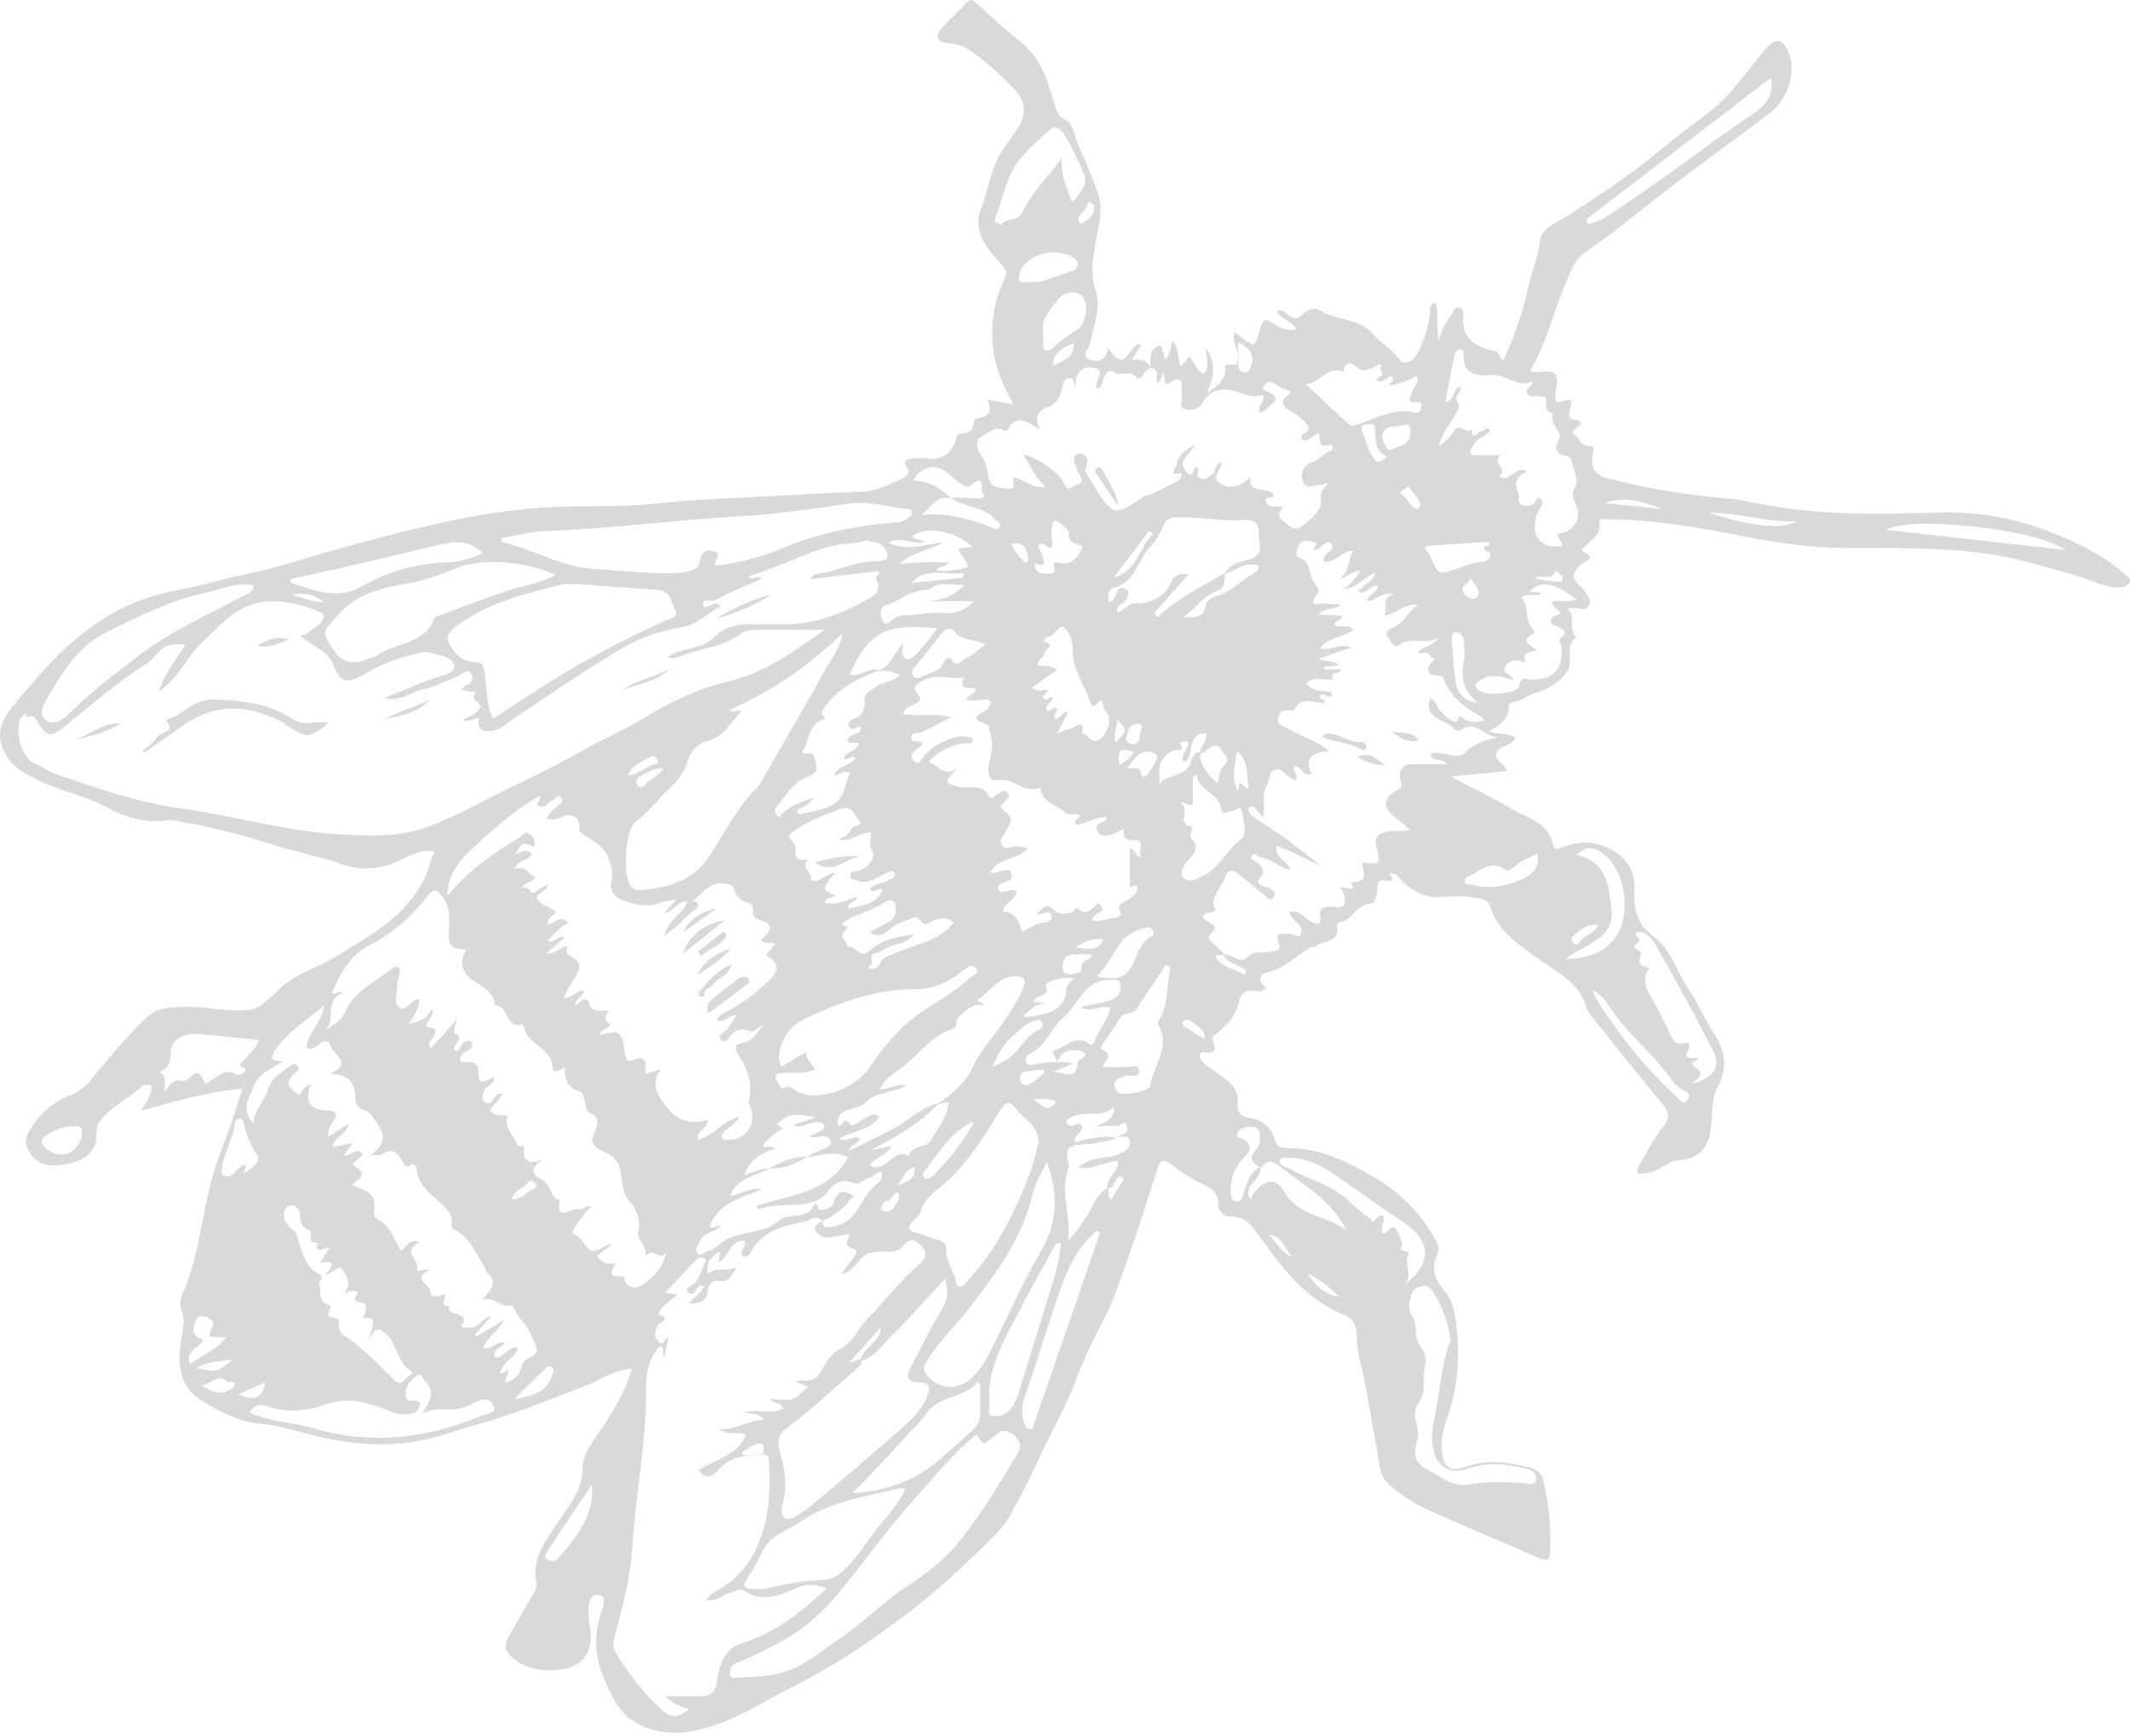 <?xml version="1.0" encoding="UTF-8"?> <svg xmlns="http://www.w3.org/2000/svg" width="400" height="326" viewBox="0 0 400 326" fill="none"> <path d="M185.378 75.031C187.069 75.309 188.384 75.587 190.357 75.958C188.854 73.363 187.821 71.046 187.163 68.636C185.566 62.889 186.318 57.328 188.76 52.045C189.136 51.118 188.948 50.84 188.572 50.376C187.539 48.986 186.224 47.781 185.284 46.298C183.781 43.981 183.218 41.663 184.251 39.161C185.66 35.731 185.942 32.024 187.915 28.78C188.854 27.297 189.981 25.814 191.015 24.331C192.706 21.828 192.706 19.048 190.639 16.916C188.009 14.135 185.19 11.54 181.996 9.315C180.775 8.481 179.46 8.296 178.051 8.11C175.89 7.832 175.421 6.813 176.924 5.237C178.427 3.569 180.118 1.993 181.715 0.325C182.372 -0.324 182.748 0.139 183.218 0.51C186.036 3.012 188.854 5.608 191.86 8.018C195.618 11.076 196.745 15.433 198.06 19.604C198.436 20.716 198.53 21.643 199.751 22.292C201.818 23.311 201.724 25.628 202.569 27.482C203.885 30.263 205.012 33.044 206.045 35.917C207.548 39.902 205.857 43.795 205.388 47.781C205.106 50.098 204.918 52.137 205.763 54.64C206.891 57.791 205.294 61.128 204.73 64.465C204.542 65.484 202.945 66.689 204.448 67.431C205.857 68.08 207.736 68.08 208.112 65.299C211.682 71.046 211.963 63.909 214.312 64.743C213.842 65.484 213.279 66.504 212.527 67.616C213.748 67.709 215.064 67.06 215.909 68.914C216.285 67.06 215.627 65.206 218.07 64.928C218.257 65.67 218.539 66.597 218.821 67.616C219.854 66.504 219.761 65.206 220.23 63.909C221.358 65.484 221.17 67.153 221.733 68.914C222.391 68.08 222.861 67.523 223.33 66.967C224.364 68.08 224.552 69.655 226.055 70.212C227.276 68.914 226.524 67.338 226.43 65.299C228.497 68.265 228.027 70.86 226.618 73.826C228.591 72.529 230 71.602 230.094 69.47C230.094 68.728 229.906 68.265 231.409 68.543C232.724 68.821 232.63 66.689 232.255 65.67C231.879 64.558 231.409 63.631 231.879 62.333C232.349 62.704 232.724 63.075 233.1 63.353C235.637 65.206 235.637 65.206 236.482 62.24C237.14 59.738 237.609 59.645 239.582 61.035C240.584 61.777 241.868 62.086 243.434 61.962C242.776 60.201 240.615 60.108 239.77 58.533C240.615 57.884 241.179 58.533 241.649 58.996C242.776 59.83 243.528 60.294 244.749 58.904C245.312 58.255 247.097 57.791 247.661 58.162C250.855 60.294 255.364 59.645 257.994 62.889C259.404 64.65 261.564 65.577 262.785 67.523C263.537 68.728 265.51 67.987 266.355 66.04C267.482 63.631 268.422 61.221 268.516 58.533C268.516 57.791 268.516 57.142 269.643 56.864C270.301 59.182 269.643 61.684 270.207 64.001C270.582 62.055 271.616 60.386 272.743 58.811C273.119 58.255 273.213 57.699 273.964 57.791C274.622 57.884 274.81 58.533 274.81 58.996C274.34 63.445 276.877 65.206 280.822 65.948C281.667 66.133 281.48 67.338 282.325 67.709C284.298 63.445 285.801 59.182 286.834 54.64C287.492 51.489 288.807 48.522 289.183 45.278C289.465 42.683 292.565 41.756 294.631 40.366C300.55 36.566 306.374 32.765 311.729 28.224C314.829 25.628 318.21 23.218 321.404 20.716C325.444 17.472 328.168 13.116 331.55 9.223C333.429 7.091 334.744 7.091 335.871 9.779C337.468 13.579 335.683 18.862 332.02 21.55C324.598 27.019 317.083 32.487 309.756 38.234C305.904 41.2 302.24 44.352 298.107 47.039C295.477 48.708 294.725 51.674 293.598 54.269C291.437 59.367 290.31 64.836 287.304 69.655C289.089 70.304 291.249 69.192 292.095 70.304C292.752 71.231 292.095 73.177 292.095 74.568C292.095 74.939 292.189 75.217 292.283 75.495C293.316 75.773 294.068 74.753 295.195 75.309C295.007 76.144 294.725 76.978 294.725 77.905C294.725 79.48 296.322 78.183 296.886 79.573C296.886 80.129 294.349 80.963 295.853 81.797C296.792 82.354 296.792 83.929 298.483 83.744C299.704 83.651 299.14 85.227 299.047 85.876C298.671 88.193 299.986 89.398 301.959 89.861C309.38 91.808 316.989 93.013 324.692 93.662C326.759 93.847 328.732 94.311 330.705 94.681C341.696 96.813 352.781 96.628 363.866 96.257C370.817 96.072 377.581 97.091 384.157 99.594C389.511 101.633 394.584 103.95 398.906 107.75C399.469 108.214 400.221 108.584 399.939 109.326C399.563 110.253 398.53 110.346 397.684 110.346C396.463 110.346 395.242 109.975 394.115 109.604C389.793 107.936 385.472 106.823 380.963 105.618C369.69 102.56 358.323 103.023 346.862 102.93C340.287 102.93 333.805 102.004 327.323 100.706C318.868 99.038 310.413 97.555 301.771 97.555C300.925 97.555 300.08 97.091 300.362 98.852C300.55 100.243 298.953 101.262 297.919 102.374C297.543 102.838 296.322 103.209 297.919 103.95C299.328 104.599 298.013 105.34 297.543 105.618C295.195 107.101 294.819 108.677 297.168 110.438C297.262 110.531 297.356 110.716 297.45 110.902C298.013 111.736 298.953 112.663 298.389 113.775C297.731 114.98 296.51 114.053 295.477 114.238C295.195 114.238 295.007 114.238 294.256 114.238C296.228 115.814 294.256 118.224 296.04 119.707C293.598 121.283 295.759 124.156 294.256 126.195C292.752 128.234 290.78 129.439 288.619 130.088C286.928 130.552 285.707 131.664 284.016 131.942C283.734 131.942 283.264 132.313 283.264 132.498C283.546 135.001 281.855 136.113 279.601 137.411C281.574 137.967 283.171 137.689 284.58 138.523C284.016 140.191 281.761 139.913 281.104 141.211C280.258 142.972 282.701 143.25 282.983 144.826C279.695 145.196 276.407 145.474 272.367 145.845C276.595 148.07 280.352 149.831 283.922 151.963C286.834 153.724 290.78 154.372 291.625 158.636C291.907 160.026 293.034 159.285 293.786 159.007C296.604 157.987 299.234 157.987 302.053 159.285C305.528 160.953 307.125 163.641 306.938 167.256C306.75 170.778 307.407 173.559 310.507 175.876C313.795 178.286 314.829 182.364 316.989 185.608C318.868 188.389 320.183 191.541 322.062 194.414C324.035 197.565 324.411 200.717 322.626 204.053C321.592 206.093 321.498 208.41 321.404 210.727C321.217 214.342 320.089 217.679 315.11 217.957C313.044 218.049 311.447 220.274 309.098 220.367C308.535 220.367 307.971 220.737 307.595 220.274C307.219 219.81 307.595 219.254 307.877 218.791C309.286 216.381 310.601 213.786 312.386 211.561C313.419 210.264 313.607 209.059 312.386 207.576C308.065 202.385 303.837 197.102 299.61 191.819C298.953 190.984 298.201 190.15 297.919 189.223C296.604 184.589 292.565 182.735 288.995 180.14C285.237 177.452 281.198 174.949 279.789 170.13C279.507 169.203 278.661 168.925 277.722 168.739C275.467 168.276 273.119 168.276 270.77 168.461C267.295 168.739 264.852 167.163 262.691 164.846C262.504 164.568 262.41 164.29 262.034 164.197C261.752 164.197 261.376 164.012 261.001 163.827C261.001 164.476 262.41 165.866 260.249 165.402C257.994 165.032 258.84 167.163 258.558 167.998C258.276 168.925 258.182 169.666 257.149 169.759C254.519 169.944 253.861 173.281 251.231 173.281C251.231 173.281 251.043 173.559 251.043 173.744C251.794 177.267 248.412 176.525 246.909 177.823C246.722 178.008 246.158 177.823 245.876 178.008C243.246 179.769 240.991 181.994 237.703 182.735C236.388 183.106 236.2 184.589 237.797 185.423C237.14 186.35 236.294 186.257 235.73 186.165C234.04 185.887 233.1 186.443 232.724 188.018C232.161 190.799 230.282 192.745 228.121 194.414C227.652 194.785 227.652 195.433 227.933 196.082C228.309 197.102 228.121 197.751 226.806 197.751C226.336 197.751 225.491 197.287 225.303 198.214C225.303 198.863 225.679 199.326 226.149 199.79C227.652 200.995 229.249 201.922 230.752 203.219C231.973 204.332 232.536 205.536 232.443 207.112C232.349 208.688 232.724 209.707 234.697 209.985C237.046 210.356 238.737 211.747 239.394 214.064C239.77 215.547 240.709 215.639 241.931 215.639C248.037 215.639 253.11 218.235 258.182 221.201C262.879 223.981 266.543 227.689 269.267 232.323C269.831 233.25 270.489 234.455 269.925 235.567C268.61 238.163 269.549 240.48 271.146 242.334C272.743 244.095 273.119 246.227 273.401 248.358C274.246 254.198 273.87 260.037 271.992 265.691C271.24 267.823 270.582 270.048 270.77 272.365C270.958 275.331 272.086 276.628 274.904 275.609C279.131 274.033 282.983 274.589 287.116 275.609C288.901 276.072 289.558 276.999 289.84 278.204C290.874 282.56 291.343 287.009 291.062 291.551C291.062 292.849 290.686 293.312 289.277 292.756C282.325 289.697 275.28 286.824 268.328 283.673C265.698 282.468 263.067 280.799 260.907 278.853C258.934 277.185 259.028 274.497 258.558 272.087C257.713 267.823 257.055 263.467 256.21 259.203C255.646 256.422 254.706 253.827 254.8 250.954C254.8 249.193 254.143 247.617 252.358 246.968C245.218 244.095 240.897 238.255 236.67 232.416C235.261 230.562 234.133 228.43 231.127 228.523C229.718 228.523 228.779 227.504 228.779 226.113C228.779 223.703 226.994 222.962 225.115 222.035C223.33 221.201 221.639 219.996 220.042 218.791C218.821 217.864 217.976 217.493 217.412 219.347C215.627 224.908 213.936 230.47 211.963 235.938C210.46 240.109 209.145 244.373 207.079 248.266C205.2 251.788 203.509 255.403 202.1 259.11C200.221 264.115 197.591 268.657 195.336 273.477C193.739 276.999 191.954 280.521 190.075 283.951C189.23 285.526 188.196 287.009 186.881 288.307C181.339 293.868 175.608 299.244 169.22 303.971C162.739 308.791 155.975 313.333 148.835 316.855C143.575 319.45 138.69 322.787 132.959 324.456C128.826 325.661 124.693 326.031 120.559 324.178C116.238 322.324 114.735 318.338 113.138 314.538C111.541 310.645 111.635 306.752 112.95 302.766C113.232 301.84 113.983 299.893 112.48 299.615C110.601 299.337 110.601 301.283 110.508 302.581C110.508 303.879 110.695 305.176 110.883 306.474C111.353 310.367 109.286 313.148 105.247 313.611C102.053 313.982 99.047 313.611 96.416 311.572C94.913 310.367 94.538 309.162 95.477 307.494C96.98 304.898 98.389 302.396 99.892 299.8C100.362 299.059 100.926 298.317 100.738 297.391C99.704 292.571 102.71 289.141 105.059 285.526C107.032 282.468 109.474 279.78 109.38 275.701C109.38 273.57 110.789 271.531 112.104 269.584C114.735 265.784 117.271 261.891 118.68 257.071C115.017 257.349 112.292 259.481 109.286 260.593C102.523 263.096 95.759 265.969 88.713 267.823C86.083 268.564 83.546 269.491 80.916 270.14C74.434 271.809 68.14 271.531 61.658 270.233C57.431 269.399 53.392 267.823 48.976 267.452C44.937 267.081 41.085 265.135 37.609 262.911C32.913 259.759 33.476 254.939 34.228 250.305C34.416 249.007 34.697 247.802 34.228 246.505C33.758 245.485 33.758 244.187 34.228 243.168C37.422 235.938 37.891 227.967 40.052 220.459C40.897 217.586 42.119 214.713 43.152 211.839C43.998 209.244 44.843 206.649 45.501 204.517C39.019 204.98 33.006 206.927 26.524 208.595C27.558 206.927 28.497 205.629 28.403 203.868C27.934 203.868 27.182 203.683 26.9 203.868C24.27 206.278 20.888 207.761 18.727 210.634C18.07 211.468 18.164 212.395 18.07 213.415C18.07 216.381 15.909 218.142 11.776 218.791C8.394 219.347 6.139 218.142 5.106 215.547C4.636 214.249 5.012 213.322 5.576 212.303C7.267 209.337 9.803 207.112 12.997 205.815C14.782 205.166 16.003 204.053 17.13 202.756C20.418 198.863 23.612 194.785 27.37 191.262C29.343 189.316 31.785 189.223 34.228 189.131C38.079 188.945 41.837 189.965 45.688 189.779C47.191 189.779 48.413 189.409 49.54 188.389C50.198 187.74 51.137 187.184 51.795 186.535C54.801 182.92 59.404 181.994 63.067 179.676C69.362 175.783 76.125 172.261 79.601 165.217C80.447 163.549 80.728 161.788 81.574 159.934C78.38 159.378 75.937 161.417 73.307 162.344C70.207 163.363 67.389 163.363 64.289 162.344C59.779 160.768 55.083 159.934 50.573 158.451C45.125 156.69 39.582 155.299 33.946 154.372C33.1 154.187 32.161 153.909 31.316 154.094C27.276 154.651 23.518 153.538 20.137 151.685C15.815 149.275 10.836 148.533 6.515 146.216C4.73 145.289 2.851 144.362 1.724 142.694C-0.718 139.172 -0.624 136.391 2.382 132.683C7.83 126.01 13.467 119.522 21.17 115.165C25.303 112.848 29.718 111.458 34.322 110.624C38.079 109.975 41.649 108.77 45.407 108.028C51.607 106.823 57.619 104.692 63.819 103.023C76.407 99.594 89.089 96.164 102.147 95.33C108.911 94.867 115.674 95.33 122.344 94.681C131.456 93.662 140.569 93.476 149.775 92.92C153.72 92.735 157.572 92.457 161.517 92.364C164.336 92.364 166.872 91.066 169.314 89.954C169.972 89.583 171.287 88.934 170.16 87.544C169.69 86.895 169.972 86.247 171.005 86.154C172.133 86.061 173.26 85.876 174.387 86.154C176.83 86.525 179.084 84.856 179.554 82.446C179.648 81.89 179.836 81.519 180.493 81.427C181.902 81.427 182.842 80.778 182.936 79.202C182.936 78.553 183.687 78.553 184.157 78.461C185.66 78.152 186.161 77.194 185.66 75.587L185.378 75.031ZM39.394 250.954C39.113 249.841 40.991 248.729 39.394 247.71C38.549 247.153 37.234 246.783 36.67 248.173C36.106 249.656 36.013 251.139 38.173 251.603C37.609 253.271 34.603 253.549 35.731 256.237C37.797 254.476 40.616 253.642 42.494 251.232C41.179 251.232 40.24 251.046 39.3 251.046L39.394 250.954ZM225.397 141.303C225.209 143.899 226.9 145.382 228.591 147.143C229.061 145.845 229.061 144.455 229.812 143.806C231.315 142.416 229.812 141.674 229.343 140.84C228.779 139.728 227.746 140.006 226.9 140.655C226.43 140.933 226.149 141.674 225.397 141.396C225.303 140.098 226.9 139.264 226.524 137.781C222.485 137.689 224.645 142.138 222.297 143.157C221.733 142.045 222.579 141.211 222.955 140.284C223.142 139.913 223.424 139.357 222.767 139.264C222.391 139.264 221.545 139.357 221.639 139.635C222.673 141.303 221.17 140.747 220.512 140.933C219.479 141.396 218.727 141.952 218.07 143.065C217.224 144.64 218.257 146.216 217.412 147.792C218.633 145.196 222.203 146.216 223.518 143.528C223.894 142.786 223.894 141.303 225.397 141.303ZM178.708 93.476C180.399 93.476 182.09 93.476 183.781 93.662C184.627 93.662 185.19 93.198 184.627 92.735C183.969 92.179 185.284 88.656 182.372 91.159C181.621 91.808 180.869 91.066 180.211 90.696C179.272 90.047 178.521 89.213 177.581 88.564C175.421 86.988 172.884 87.73 171.475 90.325C174.481 90.232 176.642 91.715 178.708 93.662C176.172 92.92 175.045 94.867 173.166 96.72C178.051 96.257 181.996 97.462 185.942 98.945C186.506 99.13 187.257 99.964 187.727 98.945C188.103 98.111 187.069 97.925 186.693 97.369C184.533 95.052 181.057 95.33 178.708 93.569V93.476ZM236.67 219.254C235.167 218.513 234.415 217.586 235.824 216.01C236.576 215.176 236.67 214.156 236.576 213.044C236.482 211.839 235.543 211.654 234.697 211.654C233.852 211.654 232.818 211.932 232.443 212.766C231.973 213.878 233.194 213.693 233.664 214.064C235.355 215.269 234.697 216.288 233.664 217.401C231.879 219.162 231.033 221.293 231.127 223.796C231.127 224.538 231.127 225.557 232.161 225.65C233.194 225.743 233.382 224.908 233.57 224.074C234.227 222.22 234.603 220.089 236.764 219.254C236.764 220.459 236.106 221.293 235.261 222.22C234.509 222.962 233.946 223.981 234.791 225.279C236.764 221.572 239.582 220.83 241.179 223.796C243.715 228.43 248.694 228.152 252.828 231.026C249.916 225.279 244.937 222.776 240.803 219.44C239.394 218.235 238.267 217.493 236.858 219.254H236.67ZM64.477 243.075C66.168 241.407 65.228 239.646 64.195 238.348C63.537 237.514 62.598 239.182 61.095 239.46C62.598 237.792 63.067 236.494 60.061 237.236C60.719 236.124 61.283 235.382 61.846 234.363C60.907 234.27 59.122 235.846 59.592 233.436C57.337 233.714 59.028 231.396 57.995 231.026C56.492 230.47 56.398 229.357 56.304 228.06C56.304 227.133 55.458 226.113 54.331 226.484C53.298 226.762 53.204 228.06 53.392 228.894C53.579 229.635 54.237 230.377 54.895 230.933C55.27 231.211 55.552 231.304 55.74 231.953C56.586 234.733 57.055 237.792 59.967 239.368C61.095 240.016 59.873 240.573 59.967 241.129C60.343 242.704 59.592 244.744 62.128 245.207C62.128 245.949 61.001 247.339 62.222 247.432C64.195 247.432 63.443 248.637 63.725 249.471C63.819 249.934 64.101 250.583 64.477 250.768C68.234 253.086 71.052 256.422 74.246 259.388C75.28 260.315 75.749 259.388 76.125 259.018C76.501 258.554 78.004 258.091 77.065 257.442C74.622 255.866 74.716 252.9 72.837 250.954C71.146 249.193 70.677 249.193 69.174 251.603C70.583 247.71 70.395 247.339 68.14 247.617C68.892 246.505 68.986 244.744 67.952 244.651C65.604 244.466 67.201 243.261 67.201 242.704C65.98 242.056 65.134 242.983 64.195 242.983L64.477 243.075ZM157.478 157.709C158.511 157.246 159.451 156.597 160.014 155.577C160.296 154.929 162.457 155.114 161.329 154.094C160.484 153.26 160.014 151.036 157.76 151.963C154.941 153.168 152.029 154.002 149.493 155.856C147.802 157.06 147.802 156.968 149.117 158.451C149.305 158.636 149.399 159.1 149.399 159.378C149.023 161.417 150.15 161.695 151.841 161.417C149.963 162.9 152.969 164.012 152.217 165.402C154.002 165.866 155.129 164.012 156.914 163.919C154.19 166.885 154.284 167.256 157.008 168.183C156.351 168.739 155.223 168.368 154.848 169.573C157.102 170.13 158.981 168.925 160.954 168.554C160.766 169.666 159.169 169.203 159.263 170.686C161.799 170.037 164.523 170.037 165.745 167.163C164.899 166.515 164.054 168.09 163.302 166.978C164.242 165.866 165.745 166.051 166.872 165.31C167.342 165.032 168.281 164.754 167.999 164.105C167.623 163.178 166.872 163.827 166.214 164.105C164.617 164.846 163.114 166.144 161.048 165.402C160.484 165.217 159.732 165.402 159.638 164.476C159.638 163.549 160.39 163.734 160.954 163.641C163.02 163.178 164.523 161.231 163.772 159.748C163.114 158.543 163.584 157.431 163.584 156.319C161.329 156.319 159.732 158.265 157.572 157.709H157.478ZM208.112 223.055C208.394 223.703 207.83 224.538 208.582 225.372C209.333 224.167 209.991 223.147 210.648 222.128C210.836 221.85 211.306 221.386 210.648 221.108C210.179 220.923 209.897 221.108 209.615 221.572C209.239 222.313 209.145 223.333 207.924 223.147C207.83 221.108 210.085 220.089 209.991 218.049C207.454 218.142 205.2 219.81 202.475 219.347C204.73 217.122 207.642 217.771 209.991 216.844C211.4 216.381 212.339 215.547 212.151 214.342C211.963 213.044 210.554 213.6 209.521 213.6C209.803 213.508 210.179 213.322 210.46 213.23C211.4 212.952 211.963 212.395 211.588 211.468C211.212 210.264 210.46 211.468 209.897 211.468C208.488 211.561 207.079 211.376 205.575 211.654C207.266 210.912 209.239 210.449 209.239 207.854C207.36 209.8 204.918 208.966 202.851 209.337C201.912 209.522 201.16 209.707 200.503 210.264C200.221 210.542 200.221 210.912 200.503 211.19C201.254 211.839 202.006 211.005 202.757 211.098C202.851 211.098 203.039 211.283 203.227 211.376C203.415 212.673 201.912 213.044 201.724 214.249C202.475 214.898 203.039 214.064 203.697 214.064C205.669 213.786 207.548 213.23 209.615 213.693C208.488 214.527 207.079 214.342 205.763 214.713C204.26 215.083 202.382 214.713 201.066 215.454C199.563 216.381 201.066 218.42 200.597 219.625C199 223.981 201.16 228.06 200.597 232.972C202.288 231.304 202.945 230.006 203.791 228.894C205.2 227.04 205.669 224.445 208.018 223.147L208.112 223.055ZM165.087 125.824C167.342 125.176 167.717 122.766 169.69 120.819C169.033 123.044 169.972 124.434 171.193 123.6C173.072 122.21 174.387 119.985 176.078 118.039C166.308 117.019 163.208 118.687 159.545 126.659C161.517 127.308 163.208 125.176 165.087 125.917C160.954 127.493 157.196 129.347 154.566 133.24C153.72 134.445 155.411 134.723 154.754 135.001C151.654 136.113 152.029 139.264 150.62 141.303C151.466 141.86 152.781 141.118 152.875 141.952C153.063 143.343 154.284 145.104 151.654 145.938C148.835 146.865 147.52 149.553 145.735 151.685C145.172 152.333 145.735 153.075 146.299 153.538C147.99 151.314 150.432 150.665 152.781 149.831C152.123 150.85 151.278 151.592 150.15 151.87C149.963 151.87 149.681 152.241 149.681 152.426C149.681 152.611 150.057 152.982 150.15 152.982C152.499 152.333 155.223 152.148 157.008 150.758C158.511 149.645 158.793 147.05 159.638 145.011C158.417 144.64 157.572 145.752 156.632 145.567C157.29 143.713 159.638 143.899 160.672 142.416C159.826 141.582 159.169 143.157 158.417 142.323C159.075 141.118 160.86 141.118 161.329 139.635C160.578 139.264 159.732 139.82 159.169 139.264C159.169 137.503 161.893 138.337 161.705 136.484C160.86 136.391 159.92 137.411 159.545 136.669C158.887 135.649 160.108 135.001 160.86 134.815C162.363 134.259 162.457 132.313 162.363 131.849C162.175 130.088 163.49 129.903 164.336 129.161C165.557 127.956 167.623 128.234 169.033 126.844C167.623 126.01 166.308 126.01 164.993 126.01L165.087 125.824ZM144.608 219.44C142.072 220.923 138.502 221.015 137.093 224.63C139.159 224.352 140.756 222.962 143.105 223.333C139.065 225.094 134.838 226.021 133.241 230.377C133.899 230.933 134.462 230.006 135.402 230.377C133.993 231.489 132.02 231.582 131.362 233.25C131.081 233.992 130.329 234.641 130.987 235.382C131.644 236.031 132.208 235.197 132.865 235.011C134.275 234.733 135.12 233.528 136.341 232.879C139.441 231.118 143.481 231.767 146.111 229.357C148.084 227.596 151.56 229.357 152.875 226.299C152.875 226.113 153.532 225.928 153.626 226.855C153.626 227.689 156.257 227.133 156.538 226.021C157.102 223.703 158.323 223.24 160.39 224.723C159.545 225.094 159.169 226.206 158.887 226.391C157.478 227.411 156.163 228.894 154.378 229.265C153.251 228.152 152.123 229.265 151.184 229.45C147.144 230.284 143.105 231.118 140.944 235.289C140.756 235.753 140.193 236.216 139.441 236.031C138.878 234.919 140.193 234.177 139.911 233.065C136.999 232.879 136.999 236.031 135.026 237.05C135.026 236.309 135.12 235.846 135.214 235.011C133.429 236.124 132.49 237.236 132.959 239.275C134.65 237.699 136.905 239.182 138.502 237.792C137.468 238.997 137.281 241.129 134.744 240.573C133.899 240.387 132.959 241.314 132.865 242.612C132.771 244.28 131.456 244.929 129.39 244.836C130.235 243.631 131.644 242.983 132.208 241.592C131.456 241.407 131.081 241.592 130.799 242.148C130.423 242.797 129.859 243.539 129.202 242.704C128.638 242.056 129.39 241.778 129.953 241.407C131.268 240.573 131.55 238.904 132.208 237.607C132.396 237.143 132.959 236.68 132.208 236.309C131.832 236.124 131.268 236.124 130.799 236.587C128.92 238.626 126.947 240.665 124.88 242.797C125.726 242.983 126.383 243.075 127.229 243.168C126.102 244.095 125.162 244.836 124.411 245.578C124.035 245.949 123.847 246.412 123.659 246.875C126.383 247.802 123.659 248.451 123.471 249.007C123.002 250.027 122.72 250.954 123.565 251.881C124.693 253.086 124.786 251.232 125.538 251.232C125.256 252.437 125.068 253.642 124.786 254.939C124.129 254.198 124.974 253.271 124.035 252.807C121.686 255.125 121.311 258.091 121.311 261.149C121.405 270.974 119.338 280.614 118.774 290.439C118.399 296.093 116.989 301.654 115.486 307.123C115.205 308.142 115.017 309.255 115.486 310.182C117.929 314.26 120.841 318.06 124.411 321.304C126.196 322.88 127.605 322.602 129.484 320.933C127.605 320.655 126.383 319.914 124.88 318.616C127.417 318.616 129.39 318.616 131.456 318.616C133.523 318.616 134.368 317.875 134.65 315.743C135.026 312.87 136.153 309.625 138.972 308.791C145.453 306.752 150.432 302.952 155.223 298.317C153.063 297.483 151.372 297.483 149.493 298.317C146.393 299.708 143.105 301.098 139.723 298.781C138.878 298.225 138.032 298.966 137.187 299.152C135.684 299.615 134.462 300.913 132.584 300.542C133.429 299.43 134.368 298.874 135.308 298.41C138.032 296.742 140.193 294.425 141.602 291.737C144.326 286.453 144.796 280.521 144.42 274.682C144.42 274.033 144.514 273.199 143.387 273.199C140.381 273.199 137.375 273.477 135.12 275.887C133.805 277.277 132.584 278.204 131.174 276.072C134.275 274.126 138.408 273.477 140.099 269.491C138.408 268.75 136.623 269.769 135.12 268.472C138.22 268.564 140.569 266.711 143.575 266.711C142.353 265.32 141.038 265.691 139.817 265.228C142.353 264.579 144.796 265.784 147.05 264.579C146.675 263.281 145.266 263.837 144.608 262.818C146.111 262.818 147.52 263.096 148.741 262.818C149.869 262.447 150.714 261.335 151.747 260.501C150.902 260.13 150.244 259.852 149.305 259.481C151.184 259.018 152.781 259.944 154.096 257.72C154.941 256.33 155.881 254.198 157.948 253.271C160.108 252.251 161.142 249.563 162.645 247.988C166.12 244.466 169.033 240.48 172.884 237.236C174.105 236.216 173.917 235.011 173.072 234.084C172.32 233.158 171.005 232.323 169.878 233.714C168.845 235.104 167.623 235.197 166.12 235.104C164.336 235.011 162.832 235.104 161.423 236.68C160.672 237.514 159.92 238.904 157.948 239.368C158.887 238.07 159.545 237.143 160.296 236.216C160.86 235.475 161.235 234.733 160.014 234.455C158.229 233.992 159.357 232.787 159.545 231.767C158.229 232.045 157.102 232.231 155.975 232.416C154.754 232.601 153.626 232.045 153.157 231.304C152.593 230.284 153.814 229.728 154.566 229.172C154.19 230.655 155.317 230.562 156.163 230.47C157.666 230.284 158.887 229.635 160.014 228.523C161.611 226.855 162.269 224.538 164.054 222.962C164.805 222.22 166.12 221.479 165.463 219.996C164.429 220.274 163.866 221.201 163.114 221.293C162.081 221.386 161.611 222.776 160.296 222.22C158.323 221.293 156.632 222.22 155.599 223.611C154.754 224.723 153.908 225.372 152.781 225.743C149.399 226.762 145.735 225.928 142.353 227.133C142.353 227.133 142.259 226.855 142.072 226.484C148.366 224.445 155.599 224.074 159.263 217.401C156.914 216.103 154.284 216.937 151.654 217.401C152.593 216.381 153.908 216.196 155.035 215.639C155.599 215.361 156.163 215.176 155.975 214.342C155.787 213.508 155.223 213.508 154.566 213.415C153.814 213.415 152.969 213.878 151.935 213.415C152.499 213.137 152.875 213.044 153.157 212.859C153.814 212.488 155.035 212.21 154.754 211.468C154.378 210.449 153.157 210.82 152.217 211.005C151.184 211.19 150.15 212.025 148.929 211.283C150.432 210.82 151.841 210.356 153.157 209.893C150.902 209.522 148.647 208.781 146.769 210.449C146.487 210.727 145.547 211.098 146.299 211.468C147.426 211.932 146.957 211.932 146.299 212.395C145.36 213.044 144.42 213.878 143.481 214.713C143.293 214.805 143.293 215.176 143.293 215.361C143.95 215.732 144.796 214.898 145.453 215.825C142.917 216.659 140.756 217.679 139.817 220.737C141.508 220.181 143.011 219.347 144.608 219.532V219.44ZM230.094 107.658C229.718 108.77 230.376 110.346 228.591 110.994C225.961 111.921 224.458 114.331 222.203 115.907C224.082 115.907 226.055 116.37 226.43 113.682C226.524 112.755 227.464 112.292 228.309 112.014C231.221 111.18 233.288 108.863 235.824 107.472C236.2 107.287 236.482 106.823 236.294 106.36C236.106 105.804 235.543 106.082 235.167 106.082C233.194 105.804 231.785 107.472 230 107.75C230.939 105.897 232.818 105.526 234.603 105.062C237.797 104.228 236.2 101.818 236.388 100.057C236.576 98.481 235.449 97.555 233.852 97.647C229.53 98.018 225.209 96.998 220.888 97.184C220.042 97.184 219.197 97.369 218.727 98.296C217.976 99.872 217.224 101.54 216.003 102.745C213.56 105.155 213.279 109.511 209.051 110.438C208.018 110.716 207.924 112.014 208.3 113.126C209.051 112.941 209.239 112.292 209.521 111.829C209.897 111.272 209.803 110.346 210.742 110.438C211.118 110.438 211.776 110.809 211.87 111.087C212.057 111.921 211.588 112.57 211.024 113.126C210.46 113.59 209.427 113.775 209.897 114.98C211.212 114.702 211.87 113.219 213.373 113.312C215.721 113.59 219.009 111.829 219.761 109.697C220.324 108.121 221.358 107.658 223.236 107.843C220.982 110.438 218.821 112.755 216.754 115.165C216.942 115.443 217.13 115.721 217.412 115.907C221.17 112.292 225.773 110.16 230.094 107.565V107.658ZM176.172 207.39C172.602 211.098 168.187 213.6 163.584 216.01C164.805 215.825 166.12 215.547 167.436 215.269C166.496 217.122 164.242 217.308 163.396 218.884C166.496 220.645 167.623 215.361 170.63 217.122C171.287 214.991 174.105 215.639 174.857 214.156C176.078 211.839 177.957 209.8 178.145 207.019C177.299 207.205 176.642 207.298 175.984 207.483C178.521 205.536 181.151 203.775 182.56 200.717C183.218 199.234 184.063 197.843 185.096 196.453C187.727 193.024 190.451 189.594 192.142 185.608C192.142 185.423 193.269 183.569 191.015 183.384C187.539 183.199 186.13 186.165 183.781 187.648C182.842 188.204 184.721 188.018 184.721 188.853C182.466 188.389 181.151 189.965 179.836 191.262C179.366 191.726 180.024 192.838 178.802 193.302C174.763 194.599 172.508 198.214 169.22 200.624C167.717 201.736 166.12 202.756 165.181 204.61C167.06 204.702 168.375 203.405 170.254 203.868C167.811 205.444 164.617 204.888 162.645 207.019C161.142 208.781 157.196 207.668 157.29 211.19C158.229 212.303 158.229 209.151 159.545 211.098C160.108 211.932 161.329 210.542 162.269 210.171C163.114 209.8 163.96 208.781 165.087 209.8C163.302 212.488 160.014 212.395 157.572 213.878C158.887 214.805 160.108 213.137 161.423 213.786C161.423 214.898 159.732 214.805 159.357 216.196C162.363 214.713 165.087 213.415 167.717 212.025C170.536 210.542 172.79 208.132 175.984 207.298L176.172 207.39ZM161.705 255.403C161.987 253.086 165.181 252.437 165.463 249.285C163.208 251.788 161.329 253.827 159.545 255.866C160.484 255.866 160.954 255.217 161.799 255.31C161.893 256.33 161.142 256.793 160.484 257.442C156.257 261.057 152.217 264.95 147.708 268.286C146.299 269.306 145.829 270.604 146.393 272.457C147.332 275.609 147.896 278.946 147.05 282.282C146.769 283.209 146.581 284.507 147.238 285.063C148.084 285.712 149.211 284.97 150.15 284.414C150.808 283.951 151.466 283.487 152.123 283.024C157.76 278.297 163.396 273.477 168.939 268.657C171.005 266.803 173.072 264.95 174.105 262.262C174.857 260.408 174.481 259.666 172.508 259.666C170.442 259.666 170.066 258.554 171.005 256.886C172.978 253.086 174.857 249.285 177.018 245.67C178.145 243.817 178.051 242.241 177.487 240.202C174.105 243.817 171.005 247.432 167.623 250.676C165.839 252.344 164.523 254.754 161.893 255.588L161.705 255.403ZM129.202 169.388C127.323 168.925 126.853 171.242 124.786 171.427C125.632 170.5 126.196 169.851 127.041 168.925C125.726 169.203 124.693 169.295 123.659 169.666C121.405 170.5 119.244 169.851 117.177 169.203C115.674 168.739 114.359 167.442 114.829 165.588C115.298 163.641 114.547 161.602 113.795 160.212C113.138 159.007 111.259 157.802 109.756 156.875C109.004 156.412 108.723 156.226 108.817 155.392C108.817 153.538 107.501 152.704 105.717 153.353C104.683 153.724 103.744 154.28 102.616 153.816C102.992 152.889 103.744 152.241 104.401 151.592C104.871 151.128 106.186 150.85 105.341 149.831C104.589 148.997 104.213 150.294 103.65 150.387C103.462 150.387 103.18 150.665 102.992 150.85C102.429 151.406 101.771 151.777 101.113 151.314C100.456 150.758 101.865 150.202 101.301 149.46C97.356 151.777 93.88 154.651 90.498 157.709C87.492 160.49 84.11 163.085 84.016 168.276C87.962 163.549 92.471 160.305 97.356 157.431C98.013 157.06 98.389 156.041 99.329 156.597C100.268 157.153 100.644 157.987 100.268 159.1C98.295 158.08 97.919 158.265 96.792 160.397C97.826 160.119 98.859 159.285 99.892 160.397C99.235 161.788 97.262 161.417 96.604 163.271C98.859 162.344 99.235 164.383 100.456 164.754C100.08 165.959 98.577 165.402 97.919 166.885C99.329 166.144 99.516 167.812 100.08 167.72C101.019 167.534 101.677 166.329 102.898 166.237C102.616 167.627 100.08 167.812 101.113 169.203C101.771 170.037 103.368 170.408 104.401 171.242C104.026 172.076 102.523 172.354 102.992 173.652C104.213 173.466 105.247 171.613 106.75 173.374C105.059 174.115 104.026 175.505 102.804 176.71C104.213 177.359 104.683 175.413 105.998 176.154C104.965 177.081 103.932 177.915 102.616 179.028C104.589 179.306 105.153 177.637 106.656 177.823C105.153 180.047 109.944 179.491 108.535 182.55C107.877 184.125 106.468 185.516 105.904 187.462C107.595 187.462 108.347 185.887 109.662 186.072C109.568 187.277 107.971 187.37 108.065 188.853C109.004 188.389 109.568 187.091 110.601 188.111C110.789 190.521 113.044 189.594 114.359 189.965C113.357 190.953 113.451 191.757 114.641 192.375C114.265 193.302 112.856 193.302 112.574 194.414C116.614 193.487 116.802 193.58 117.365 197.936C117.459 198.956 117.835 199.604 118.868 199.141C121.968 197.843 121.123 200.253 121.217 201.736C122.156 201.458 122.908 201.18 124.129 200.809C121.874 204.053 123.847 206.185 125.444 208.224C127.229 210.542 129.953 211.283 132.865 210.356C133.053 212.117 130.611 212.21 131.081 214.156C133.899 213.415 135.59 210.634 138.878 209.707C138.032 211.19 136.999 211.654 136.247 212.303C135.871 212.673 135.402 213.044 135.59 213.693C135.871 214.342 136.529 214.064 136.999 214.064C139.817 214.156 141.978 211.19 141.132 208.595C140.944 207.946 140.475 207.205 140.662 206.556C141.414 203.405 140.287 200.717 138.69 198.214C137.844 196.916 137.844 196.175 139.441 195.897C141.226 195.619 141.978 194.321 143.293 192.467C142.072 193.209 141.414 193.95 141.038 193.765C138.972 192.838 137.656 193.58 136.623 195.341C136.341 195.804 135.59 195.619 135.214 195.155C134.932 194.785 135.214 194.321 135.684 194.043C136.999 193.302 137.375 191.911 138.314 190.706C136.717 190.614 136.059 192.282 134.65 191.633C134.932 190.706 135.871 190.336 136.623 189.965C139.535 188.389 142.166 186.35 144.514 184.125C146.487 182.179 146.299 180.974 143.856 179.398C144.42 178.657 144.984 178.008 145.641 177.267C144.702 176.803 143.763 177.452 142.917 176.618C144.608 175.042 145.735 173.559 142.447 172.725C141.696 172.539 141.32 171.983 141.414 171.149C141.414 170.5 141.414 169.851 140.475 169.573C139.253 169.203 138.126 168.461 137.844 166.978C137.656 166.144 136.717 166.051 135.871 165.959C132.584 165.588 131.55 168.832 129.014 169.759L129.202 169.388ZM250.761 127.586C248.976 127.956 246.909 126.844 245.312 128.327C246.534 129.995 248.225 129.81 249.822 129.903C249.822 130.181 250.667 130.552 249.822 130.83C249.164 131.108 248.412 129.995 247.849 130.644C247.661 131.664 248.976 131.015 248.694 132.035C246.722 132.035 244.279 130.644 242.964 133.425C242.964 133.518 242.494 133.425 242.212 133.425C241.179 133.425 240.428 133.425 240.052 134.723C239.676 136.206 240.897 136.206 241.555 136.669C244.091 138.337 247.191 138.894 249.54 141.118C246.033 141.303 244.968 142.694 246.346 145.289C244.749 146.216 244.373 143.713 243.058 143.991C242.776 144.918 243.903 145.66 243.34 146.494C242.776 146.679 242.588 146.216 242.212 146.031C241.273 145.474 240.709 144.084 239.3 144.64C238.079 145.104 238.455 146.679 237.891 147.514C236.67 149.367 237.891 151.406 237.14 153.538C236.764 152.982 236.482 152.797 236.294 152.519C235.918 152.055 235.637 151.406 234.885 151.499C234.697 151.499 234.415 151.87 234.415 151.963C234.415 152.611 234.885 153.075 235.449 153.446C237.609 154.929 239.77 156.319 241.837 157.802C243.903 159.378 245.97 160.953 247.943 162.529C245.125 161.417 242.588 159.841 239.77 158.914C239.206 161.231 241.837 161.509 242.306 163.456C240.146 162.807 238.549 161.324 236.576 160.953C236.012 160.861 235.543 159.934 235.073 160.768C234.697 161.324 235.449 161.695 235.918 161.88C237.046 162.436 237.515 163.919 237.046 164.383C235.073 166.144 237.421 166.422 237.985 166.7C239.488 167.256 239.864 167.905 238.643 169.11C236.67 167.534 234.697 165.959 232.724 164.29C231.409 163.085 230.47 163.363 230 164.939C229.343 166.885 227.182 168.368 228.121 170.778C228.309 171.242 227.839 171.334 227.464 171.334C224.739 171.798 226.242 172.817 227.276 173.374C228.497 173.93 228.215 174.764 227.652 175.135C226.524 176.062 226.9 176.432 227.839 177.174C228.685 177.823 229.249 178.657 230 179.398C229.343 179.398 227.558 179.028 228.685 180.325C229.906 181.716 232.067 182.179 233.758 183.106C233.852 182.921 233.946 182.642 234.04 182.457C233.006 180.974 230.47 181.252 229.812 179.306C231.315 179.12 233.006 181.159 234.04 179.954C235.449 178.379 236.952 179.12 238.455 178.75C239.3 178.564 240.709 178.75 240.146 177.174C239.206 174.764 241.179 175.505 242.212 175.413C242.776 175.413 243.434 175.783 243.997 175.969C245.594 173.559 242.118 173.096 242.212 171.242C244.091 170.871 244.937 172.539 246.158 173.096C247.097 173.559 248.225 174.115 247.943 172.261C247.661 170.408 248.694 170.315 250.103 170.315C250.949 170.315 252.452 170.778 252.546 169.481C252.546 168.646 252.546 167.163 251.231 166.607C252.17 166.7 253.109 166.885 254.049 166.978C254.519 166.422 252.922 165.68 254.049 165.68C257.337 165.68 255.74 163.456 255.834 162.066C259.31 162.344 259.31 162.251 258.464 159.007C257.9 156.968 259.31 156.412 260.907 156.134C262.128 155.948 263.443 156.319 264.852 155.856C263.631 154.836 262.691 154.094 261.752 153.353C259.591 151.499 259.873 149.738 262.316 148.44C263.067 148.07 263.443 147.884 263.067 146.772C262.598 145.382 262.879 143.528 265.228 143.528C267.295 143.528 269.455 143.528 271.71 143.528C270.864 142.23 268.985 143.25 268.61 141.674C269.737 141.118 270.77 141.489 271.804 141.674C272.931 141.952 274.246 142.323 275.092 141.396C276.876 139.635 279.037 138.986 281.48 138.43C278.849 138.708 277.158 134.908 274.152 137.225C273.964 137.318 273.401 137.225 273.213 137.04C272.273 135.835 270.676 135.557 269.455 134.63C268.14 133.61 268.046 132.591 268.61 131.108C269.737 131.664 269.831 132.776 270.489 133.518C271.334 134.445 272.086 135.371 273.401 135.557C274.058 135.557 273.589 133.796 274.81 134.908C275.843 135.835 277.158 135.649 278.755 135.371C278.38 134.908 278.192 134.537 277.91 134.445C274.904 132.869 272.367 130.83 271.146 127.586C270.958 127.215 270.864 126.937 270.113 126.937C268.234 126.937 267.576 125.732 268.892 124.434C269.925 123.415 268.798 123.693 268.61 123.322C268.046 121.932 267.013 122.951 266.261 122.673C267.107 121.283 268.892 121.561 270.207 119.8C267.482 121.283 264.946 119.429 262.691 121.19C261.658 121.932 261.188 120.263 260.625 119.707C259.873 118.966 260.625 118.317 261.282 118.039C263.537 117.204 264.288 114.98 266.261 113.59C263.631 113.312 262.222 115.536 259.967 115.536C260.719 114.238 259.216 112.199 261.846 111.643C259.591 110.902 258.464 112.941 256.679 112.848C257.055 111.55 258.652 111.272 258.746 110.067C257.243 109.789 256.679 111.736 255.082 111.18C255.834 109.789 257.713 109.604 258.276 107.565C256.022 108.584 254.706 110.438 252.452 110.624C253.767 109.697 254.613 108.399 255.552 107.194C253.861 107.194 252.828 108.584 251.137 108.955C253.579 107.843 252.922 105.248 254.143 103.487C251.982 103.301 250.761 105.989 248.6 105.433C248.225 103.765 251.137 103.394 249.916 102.096C249.07 101.169 248.131 103.301 246.815 103.301C246.346 102.838 248.131 102.004 246.346 101.726C245.218 101.54 244.467 101.355 243.903 102.374C243.528 103.116 243.152 104.599 243.903 104.784C246.064 105.34 245.782 107.287 246.346 108.584C246.722 109.511 247.943 110.809 247.567 111.272C244.937 114.795 248.506 113.034 249.352 113.404C250.103 113.682 250.949 113.219 251.794 113.682C250.573 114.517 248.882 114.053 247.567 115.443C249.352 115.443 250.761 115.629 251.982 115.629C251.982 116.834 250.479 116.37 250.667 117.483C251.794 118.039 253.11 117.019 254.143 118.317C252.17 119.8 249.352 119.614 247.849 121.839C249.822 122.21 251.7 120.727 253.767 121.654C251.7 122.302 249.822 122.951 247.567 123.785C249.07 124.341 250.479 123.971 251.513 124.99C250.479 125.083 249.54 125.176 248.6 125.268C248.6 125.454 248.6 125.546 248.6 125.732H251.794C251.794 126.844 249.446 125.917 250.385 127.678L250.761 127.586ZM143.105 108.677C140.099 109.975 137.187 111.18 134.462 112.663C133.617 113.126 131.644 112.199 132.114 113.682C132.49 114.887 133.805 112.848 134.838 113.497C134.932 113.497 135.12 113.682 135.402 113.868C132.771 115.165 130.987 117.39 127.793 117.853C124.129 118.502 120.371 119.707 117.177 121.561C110.226 125.639 103.65 130.181 96.98 134.63C95.383 135.649 94.068 137.132 92.095 137.318C90.216 137.503 89.371 136.484 90.028 134.908C88.995 134.63 88.15 135.928 86.928 135.186C88.15 134.63 89.371 134.166 90.122 133.054C90.874 131.942 87.868 131.757 89.371 130.088C89.653 129.81 87.586 130.088 86.647 129.439C86.928 129.254 87.116 128.883 87.398 128.791C88.619 128.42 89.089 127.586 88.525 126.659C87.868 125.361 87.116 126.473 86.365 126.844C84.016 127.771 81.668 129.069 79.225 129.532C77.065 129.995 75.28 131.849 72.18 131.108C75.374 129.81 78.004 128.698 80.728 127.678C82.419 127.029 85.425 126.566 85.331 125.268C85.05 123.044 82.137 123.044 80.165 122.488C79.883 122.488 79.601 122.488 79.413 122.488C75.468 123.322 71.804 124.62 68.328 126.659C65.322 128.42 64.007 128.327 62.786 125.268C61.658 122.117 58.558 121.375 56.398 119.429C57.619 119.244 58.464 118.224 59.592 117.575C60.531 117.019 61.377 115.443 60.155 114.98C56.304 113.404 52.264 112.292 48.037 113.312C43.81 114.424 40.991 117.761 37.891 120.727C35.073 123.415 33.57 127.4 29.812 129.903C30.94 126.381 33.1 123.878 34.791 121.097C33.758 120.912 33.006 121.005 32.255 121.097C29.906 121.375 29.155 123.693 27.464 124.712C22.297 127.956 17.694 131.942 12.997 135.742C9.239 138.801 9.145 138.801 6.515 134.815C6.045 134.074 5.106 135.186 4.824 134.166C4.824 133.981 3.979 134.63 3.791 135.093C2.851 137.411 3.979 142.23 6.233 143.25C7.83 143.991 9.239 145.011 10.93 145.567C18.54 148.162 26.055 150.758 34.04 151.87C43.528 153.168 52.734 155.856 62.222 156.597C68.422 157.06 74.716 157.431 80.634 155.207C85.425 153.353 90.028 150.85 94.632 148.533C99.422 146.216 104.213 143.899 108.817 141.303C113.138 138.801 117.741 136.947 121.968 134.259C126.665 131.386 131.832 129.161 137.187 127.864C143.763 126.288 148.929 122.488 154.848 118.317C150.244 118.317 146.299 118.317 142.447 118.317C141.226 118.317 140.005 118.317 139.065 119.058C135.778 121.561 131.644 121.654 127.98 123.229C127.135 123.6 126.29 123.785 125.35 123.415C127.98 121.561 131.832 122.024 133.993 119.8C136.999 116.648 140.569 117.39 144.044 117.297C144.984 117.297 146.017 117.297 146.957 117.297C152.405 117.297 157.384 115.629 162.081 113.034C163.584 112.199 165.933 111.365 164.523 108.77C164.242 108.306 165.463 108.028 164.899 107.287C160.672 107.75 156.445 108.306 152.217 108.77C152.499 108.214 152.875 107.843 153.251 107.843C156.914 107.38 160.296 105.526 164.148 105.433C164.993 105.433 166.872 105.433 166.684 104.228C166.59 103.301 165.651 101.911 164.054 101.818C163.49 101.818 162.926 101.355 162.551 101.54C160.766 102.189 158.887 102.004 157.102 102.374C152.781 103.209 148.929 105.34 144.89 106.731C143.481 107.287 142.072 107.75 140.475 108.306C141.414 109.141 142.166 107.843 143.105 108.77V108.677ZM111.165 226.484C109.286 228.245 107.126 231.582 107.501 231.675C109.004 232.231 109.568 233.528 110.508 234.548C111.823 235.846 113.138 233.714 115.017 233.714C113.795 234.641 112.95 235.197 112.104 235.846C112.95 237.143 114.077 237.514 115.486 237.329C114.453 239.553 114.547 239.738 116.708 239.738C117.271 239.738 117.083 239.738 117.177 240.109C117.365 241.5 119.15 242.334 120.371 241.5C122.72 240.016 124.599 238.07 125.162 235.011C124.317 237.329 122.438 233.992 121.499 235.846C121.405 235.753 121.217 235.66 121.217 235.567C121.593 233.899 119.432 233.065 119.902 231.118C120.277 229.357 119.62 227.133 118.305 225.743C117.177 224.445 116.989 223.24 116.802 221.757C116.52 219.532 116.238 217.401 113.514 216.381C112.574 216.01 110.601 215.083 111.447 213.137C112.198 211.468 112.95 209.893 110.508 208.873C110.038 208.688 110.038 207.576 109.85 206.927C109.568 206.185 109.568 205.166 108.723 204.98C106.468 204.331 105.998 202.57 106.092 200.439C105.059 200.995 103.838 201.922 103.744 200.253C103.462 196.638 98.671 196.175 98.389 192.653C98.389 192.653 98.107 192.467 97.919 192.467C94.819 193.209 95.571 188.76 92.941 188.853C92.753 186.535 91.062 185.516 89.183 184.404C86.647 182.92 86.177 180.603 87.586 178.379C84.58 178.193 84.11 177.73 84.298 174.486C84.486 172.261 84.486 170.222 82.983 168.276C81.95 166.978 81.48 166.793 80.353 168.276C77.346 171.983 73.965 175.227 69.549 177.452C65.792 179.306 63.913 182.828 62.316 186.535C63.255 187.091 63.537 185.794 64.383 186.535C60.907 187.833 62.974 191.262 61.283 193.394C62.598 192.467 64.007 191.819 64.664 190.336C66.355 186.257 70.301 184.496 73.589 181.994C73.965 181.716 74.34 181.437 74.81 181.716C75.28 181.994 75.092 182.457 74.998 182.92C74.904 183.662 74.528 184.496 74.622 185.238C74.622 186.628 73.777 188.574 75.092 189.316C76.219 189.965 77.159 188.018 78.38 187.648C78.474 187.648 78.662 187.74 78.755 187.833C78.568 189.409 77.816 190.892 76.689 192.282C78.755 192.004 80.259 191.262 81.198 189.316C81.574 190.892 80.447 191.448 80.165 192.282C79.977 192.745 79.977 192.931 80.447 192.931C82.231 193.116 81.95 193.95 81.198 195.063C80.822 195.526 80.165 196.082 80.916 196.916C82.513 195.155 84.016 193.487 85.895 191.355C85.269 193.085 85.112 194.012 85.425 194.136C86.459 194.599 86.459 194.599 86.083 195.433C85.801 196.082 85.05 196.546 85.331 197.38C85.989 197.38 86.177 197.287 86.459 196.731C86.74 195.99 87.398 195.433 88.244 195.526C88.431 195.526 88.713 195.897 88.713 196.082C88.713 196.916 88.15 197.194 87.492 197.565C86.834 197.843 86.271 198.492 86.459 199.419C87.962 199.697 89.934 198.77 89.841 201.829C89.841 203.961 91.625 203.034 92.753 202.2C93.034 203.775 91.344 203.775 90.968 204.795C90.686 205.629 90.31 206.556 91.25 207.112C92.001 207.576 92.377 206.741 92.847 206.185C93.222 205.722 93.598 205.166 94.444 205.536C93.598 206.649 92.659 207.668 92.001 208.502C92.941 209.8 94.256 209.337 95.383 209.615C94.35 211.932 96.792 213.23 97.074 215.083C97.074 215.176 97.544 215.269 97.826 215.269C98.671 215.269 98.389 215.639 98.389 216.196C98.295 217.864 99.047 218.791 101.865 217.864C99.047 219.718 100.362 220.923 101.489 221.386C103.556 222.22 103.086 224.908 105.153 225.464C104.213 229.821 107.407 226.762 108.535 227.133C109.192 227.318 109.944 226.299 111.259 226.577L111.165 226.484ZM195.336 80.685C192.987 79.295 191.015 77.627 189.23 80.685C188.948 81.241 188.572 80.871 188.103 80.685C186.412 80.037 185.378 81.612 184.063 82.168C183.312 82.446 183.312 84.393 184.063 85.227C185.19 86.525 185.378 88.008 185.66 89.583C185.942 91.808 187.821 91.53 189.324 91.808C191.297 92.086 189.7 90.139 190.545 89.676C192.424 90.047 193.739 91.808 196.275 91.437C194.49 89.491 193.363 87.637 192.236 85.412C194.49 85.69 198.812 88.749 199.657 90.51C200.033 91.252 200.409 92.179 201.254 91.53C201.912 90.974 203.979 91.066 202.757 89.213C202.382 88.656 202.1 87.915 201.912 87.266C201.724 86.617 201.442 85.783 202.194 85.32C202.475 85.134 203.133 85.227 203.415 85.32C204.072 85.691 204.354 86.525 204.166 87.081C203.979 87.637 203.697 88.286 203.979 88.842C205.575 91.252 206.797 94.218 208.957 95.701C210.179 96.535 212.997 94.496 214.876 93.198C215.251 93.013 215.721 93.013 216.191 92.827C217.882 91.993 219.667 91.159 221.358 90.232C221.827 89.954 222.203 88.842 221.545 88.934C219.291 89.305 220.794 88.1 220.888 87.544C221.17 85.69 222.391 84.578 224.364 83.559C223.518 85.505 220.794 86.525 222.861 88.749C224.27 90.325 223.988 87.359 224.739 87.73C225.679 88.471 223.988 89.398 225.491 89.861C226.524 90.232 226.9 89.583 227.558 89.213C228.497 88.656 228.027 86.988 229.436 86.803C229.436 88.286 227.276 89.676 229.061 90.788C231.127 92.086 233.288 91.344 234.885 89.398C234.133 93.291 238.549 91.066 239.206 93.106C238.924 93.847 237.421 93.106 237.703 94.125C238.079 95.793 239.77 94.867 240.991 95.237C239.394 96.813 240.615 97.647 241.837 98.574C243.152 99.686 244.091 99.316 245.312 98.203C246.722 96.906 248.319 95.701 248.037 93.662C247.849 92.271 248.694 91.715 249.634 90.603C248.882 90.881 248.506 91.066 248.225 91.066C247.003 91.066 245.312 91.993 244.749 90.603C244.091 89.027 244.561 87.359 246.722 86.71C247.943 86.339 248.6 84.949 250.009 84.671C250.197 84.671 250.291 84.115 250.291 83.837C250.291 83.837 249.822 83.466 249.634 83.559C247.285 84.3 248.037 82.261 247.661 81.241C246.815 81.797 246.064 82.354 245.312 82.724C245.125 82.817 244.655 82.724 244.373 82.446C244.373 82.446 244.373 81.797 244.467 81.705C246.909 80.407 245.312 79.666 244.185 78.461C243.528 77.719 242.682 77.441 241.931 76.978C240.897 76.329 240.615 75.124 241.367 74.568C243.34 73.27 241.743 73.363 240.991 72.992C240.428 72.714 239.864 72.436 239.394 72.065C238.737 71.602 238.173 71.602 237.515 72.251C236.576 73.363 237.985 73.456 238.267 73.641C240.334 74.66 239.394 75.495 238.267 76.422C237.703 76.885 237.327 77.441 236.576 77.441C236.012 76.236 237.609 75.402 237.234 74.29C236.294 74.197 235.449 74.568 234.509 74.29C231.221 73.177 227.933 71.88 225.585 75.958C224.927 76.978 223.518 77.163 222.391 76.792C221.358 76.422 222.109 75.217 221.921 74.475C221.921 73.919 221.921 73.456 221.921 72.9C222.109 71.138 221.358 70.86 219.948 71.695C219.667 71.88 219.291 72.343 218.727 71.787C218.727 71.138 218.633 70.49 218.539 69.748C218.164 70.582 218.07 71.509 217.412 71.973C216.754 71.138 217.882 69.655 216.567 69.192C215.533 68.821 214.97 70.026 214.406 70.768C214.218 70.953 213.56 71.231 213.56 71.138C212.527 69.285 210.648 70.768 209.427 70.026C208.112 69.192 207.83 70.026 207.36 70.86C206.985 71.602 206.985 72.621 206.139 73.085C205.106 71.787 208.018 69.563 205.482 69.099C203.509 68.636 201.724 69.841 202.1 72.621C201.442 72.065 201.818 70.953 200.785 71.046C199.845 71.046 199.751 71.973 199.563 72.529C199.188 74.382 198.53 75.865 196.463 76.607C195.242 77.07 194.209 78.183 195.054 80.037L195.336 80.685ZM179.742 144.362C179.742 144.362 179.366 144.918 179.084 145.104C177.581 146.587 177.299 147.143 179.93 147.792C181.902 148.255 184.533 146.957 185.848 149.738C186.13 150.387 186.787 149.275 187.351 149.182C187.915 149.182 188.29 147.977 189.136 148.904C189.887 149.831 188.948 150.109 188.666 150.665C188.478 151.128 187.445 151.314 188.29 152.055C190.263 153.816 190.263 153.816 188.854 156.226C188.478 156.968 187.633 157.709 188.103 158.636C188.572 159.656 189.7 159.192 190.451 159.007C191.39 158.822 192.142 159.192 192.987 159.378C191.015 161.509 187.539 161.139 185.942 163.827C186.975 164.29 187.821 163.456 188.76 163.456C189.23 163.456 189.7 163.363 189.887 163.827C190.075 164.29 190.075 164.939 189.606 165.31C188.854 165.866 186.975 165.866 187.539 167.071C188.009 168.183 189.606 166.885 190.733 167.256C190.733 167.256 190.827 167.256 190.921 167.442C190.733 169.11 188.572 169.481 188.29 171.242C190.827 171.242 191.297 173.188 191.954 174.949C193.457 174.393 194.49 173.466 195.994 173.281C196.557 173.281 197.684 172.91 197.497 172.076C197.309 170.871 196.181 171.613 195.524 171.613C195.242 171.613 194.96 171.983 194.678 171.613C196.651 169.759 196.557 169.851 198.342 171.242C199.188 171.891 200.409 171.613 201.442 171.242C201.818 171.149 202.006 170.222 202.382 170.593C204.354 172.447 205.106 170.315 206.233 169.666C208.582 171.613 204.636 171.427 205.2 172.91C206.703 173.188 208.112 172.447 209.615 172.354C209.991 172.354 210.554 171.705 210.554 171.613C209.333 169.573 211.306 169.573 212.245 168.739C212.903 168.183 213.842 167.534 213.56 166.237C212.903 166.422 212.339 166.607 212.151 166.7V159.285C213.467 159.563 212.997 160.861 214.218 160.953C213.654 159.748 215.251 157.709 212.809 157.802C210.93 157.802 211.024 156.875 211.024 155.67C208.3 157.246 206.797 157.431 206.139 156.134C205.106 154.28 207.83 154.836 207.83 153.538C205.763 153.26 204.072 154.836 202.1 154.929C201.442 153.909 202.851 153.724 202.851 153.075C201.818 152.704 200.691 153.353 199.939 152.611C198.53 151.036 195.618 150.85 195.43 148.07C195.43 148.07 195.242 147.884 195.242 147.977C192.518 149.089 190.639 146.401 188.196 146.494C187.257 146.494 186.318 146.772 185.942 146.216C184.815 143.343 187.257 140.747 185.942 137.874C185.66 137.225 186.036 136.206 185.284 136.02C181.527 135.001 184.251 134.166 185.284 133.24C185.754 132.776 186.13 132.22 185.942 131.571C184.439 131.015 182.936 132.035 181.433 131.386C181.902 130.366 183.124 130.459 183.312 129.532C182.56 128.698 179.742 130.181 181.057 127.215C178.521 127.771 176.078 126.473 173.636 127.678C172.414 128.327 171.005 128.791 172.414 130.459C173.166 131.386 172.696 131.757 171.851 132.22C171.099 132.683 169.972 132.776 169.596 134.074C172.414 134.723 175.327 133.796 178.615 134.723C176.454 135.835 174.857 136.669 173.166 137.503C172.508 137.874 171.381 137.318 171.193 138.43C170.911 140.006 172.978 138.523 173.166 139.913C172.79 140.191 172.414 140.562 172.039 140.84C171.099 141.489 170.817 142.23 171.663 142.972C172.696 143.899 172.79 142.786 173.354 142.23C174.199 141.303 175.139 140.284 176.266 139.728C177.957 138.894 179.742 137.967 181.808 138.43C182.09 138.43 182.842 138.43 182.654 139.172C182.466 139.635 182.09 139.635 181.621 139.635C179.46 139.45 175.89 141.211 174.293 143.157C176.078 143.528 177.205 146.031 179.554 144.455L179.742 144.362ZM95.571 257.349C95.383 258.091 95.101 258.832 94.819 259.666C96.416 259.388 97.356 258.369 97.732 257.442C98.295 255.866 98.013 255.681 99.516 255.032C100.644 254.569 101.113 253.734 100.644 252.807C99.892 251.139 99.235 249.285 98.013 248.08C97.074 247.154 96.416 245.114 96.041 245.207C93.974 245.67 92.847 243.539 90.498 244.095C92.377 242.241 93.598 240.665 91.25 238.812C91.062 238.719 91.25 238.255 91.062 238.07C89.371 235.567 88.338 232.416 85.331 230.933C84.674 230.655 84.768 230.099 84.862 229.543C84.862 228.338 84.298 227.596 83.546 226.762C81.386 224.538 78.286 222.869 78.192 219.162C78.192 218.976 77.44 218.606 77.346 218.698C76.125 219.718 75.749 218.513 75.468 217.957C74.434 216.103 73.213 215.639 71.522 216.937C71.334 217.122 70.865 216.937 69.549 216.937C73.025 214.62 71.992 212.581 70.395 210.356C69.831 209.522 69.362 208.781 68.328 208.502C67.295 208.224 66.731 207.298 66.731 206.371C66.731 203.497 65.604 201.736 61.94 201.736C66.543 199.79 62.504 197.936 62.128 196.638C61.095 193.487 59.122 198.214 57.525 196.731C57.807 193.95 60.437 192.097 60.907 188.853C57.525 191.633 54.049 193.858 51.701 197.195C50.667 198.678 50.855 199.234 53.11 199.326C50.761 200.902 48.507 201.644 47.567 204.239C46.722 206.463 45.219 208.317 47.567 211.005C47.755 208.317 49.728 206.834 50.291 204.702C50.949 202.385 53.11 201.273 54.895 199.975C55.458 199.604 55.646 200.068 55.928 200.346C56.304 200.717 56.116 200.902 55.74 201.273C53.579 203.219 53.673 203.868 56.21 205.722C56.773 204.98 57.055 204.053 58.37 203.59C57.243 206.741 57.901 208.502 61.377 208.595C62.974 208.595 63.631 209.244 62.504 210.82C62.034 211.468 61.377 212.303 61.658 213.508C62.974 212.673 64.101 211.932 65.416 211.098C65.228 213.23 62.692 213.415 62.504 215.454C63.819 215.176 64.946 214.991 66.261 214.713C65.604 215.547 65.134 216.196 64.57 217.122C65.98 217.122 66.919 215.269 68.14 216.844C67.577 217.586 65.792 218.605 66.449 218.976C69.267 220.459 67.483 221.386 66.073 222.591C68.422 223.518 70.771 224.074 70.301 227.133C70.301 227.596 70.113 228.709 70.865 228.987C73.307 230.192 73.965 232.694 75.28 234.919C76.407 234.455 76.595 232.416 78.85 233.343C75.186 234.919 78.85 236.587 78.38 238.441C78.192 239.182 79.695 238.07 80.54 238.626C77.252 240.109 80.728 241.221 80.822 242.612C80.916 244.095 82.513 243.446 83.453 243.075C84.204 243.817 82.043 245.485 84.486 245.3C83.359 247.524 88.713 246.041 86.647 249.007C86.365 249.378 87.586 249.378 88.15 249.378C89.841 249.563 90.404 247.617 92.377 247.153C91.062 248.637 90.122 249.656 89.183 250.676C89.183 250.768 89.371 250.954 89.465 251.046C91.062 250.12 92.659 249.1 94.632 247.988C93.504 250.212 91.438 251.232 90.686 253.178C92.283 253.642 93.222 251.881 94.819 252.159C94.162 253.271 92.283 253.456 93.034 255.032C94.819 255.032 95.383 252.622 97.356 253.178C96.51 255.032 94.538 255.959 93.88 257.813C94.725 258.276 94.913 257.164 95.571 257.442V257.349ZM139.159 133.703C137.281 135.649 135.965 138.337 132.959 139.172C130.987 139.728 129.671 141.025 129.108 142.972C128.544 145.011 127.323 146.587 125.726 148.07C123.565 150.016 121.874 152.519 119.432 154.28C117.365 155.763 116.989 164.197 118.305 166.237C118.868 167.163 119.714 167.256 120.653 167.163C125.538 166.7 129.953 165.495 132.959 161.139C135.871 156.875 138.032 152.241 141.696 148.44C142.259 147.884 142.729 147.328 143.105 146.587C146.863 139.913 150.808 133.425 154.472 126.659C155.787 124.156 157.76 121.932 158.229 118.966C152.029 124.898 145.078 129.81 136.999 133.332C138.032 134.166 138.502 132.961 139.159 133.703ZM183.312 269.491C178.99 273.014 175.514 277.37 171.757 281.541C166.59 287.195 162.269 293.498 157.384 299.337C154.096 303.323 150.15 306.659 145.36 309.069C143.011 310.274 140.662 311.479 138.22 312.406C137.375 312.684 137.093 313.426 137.093 314.26C137.093 314.909 137.468 315.187 138.032 315.187C141.038 314.909 144.044 315.001 146.863 314.167C150.996 313.055 154.096 310.182 157.572 307.864C161.799 305.084 165.275 301.376 169.408 298.596C173.072 296.186 176.736 293.59 179.554 290.254C183.969 284.878 187.539 278.946 191.109 273.014C191.86 271.716 191.578 270.604 190.545 269.677C189.606 268.843 188.478 268.286 187.257 269.306C186.506 269.955 185.66 270.604 184.909 271.16C183.875 270.974 184.063 269.862 183.218 269.399L183.312 269.491ZM92.565 135.001C97.45 131.849 102.241 128.605 107.314 125.639C113.044 122.302 118.962 119.336 124.974 116.556C125.726 116.185 127.511 116.092 126.759 114.517C126.102 113.033 125.914 110.994 123.471 110.809C118.399 110.438 113.326 110.067 108.253 109.697C107.501 109.697 106.656 109.697 105.904 109.697C99.047 111.365 92.283 113.033 86.365 117.112C83.734 118.873 83.359 119.985 85.425 122.488C86.365 123.693 87.68 124.341 89.089 124.341C90.404 124.341 90.78 124.99 90.968 126.01C91.438 128.976 91.25 132.127 92.565 134.908V135.001ZM134.368 106.267C138.596 105.804 142.729 104.692 146.581 103.116C153.72 100.15 160.954 98.667 168.563 98.111C169.502 98.111 170.254 97.555 170.911 96.998C171.381 96.535 171.475 95.701 170.536 95.608C166.872 95.33 163.302 94.032 159.451 94.588C152.499 95.608 145.547 96.628 138.596 96.998C126.477 97.74 114.359 99.316 102.241 99.779C99.516 99.872 96.886 100.613 94.162 101.077C94.162 101.355 94.162 101.54 94.162 101.818C99.986 103.023 104.965 106.36 111.165 106.823C116.332 107.194 121.405 107.75 126.571 107.658C128.45 107.658 131.174 107.194 131.362 105.711C131.644 103.765 132.302 103.209 133.805 103.487C135.965 103.857 133.805 105.526 134.368 106.267ZM292.377 100.335C295.665 99.964 297.168 97.369 295.853 94.588C295.383 93.569 295.007 92.735 295.853 91.344C296.51 90.232 295.477 88.193 295.101 86.525C294.913 85.505 293.88 85.69 293.222 85.412C292.283 84.949 291.907 84.022 292.471 83.188C294.068 81.056 290.592 79.758 291.719 77.719C290.216 77.349 290.216 76.329 290.404 75.124C290.404 74.382 289.652 74.568 289.183 74.475C288.337 74.29 287.304 74.846 286.74 73.826C286.271 72.9 287.868 72.714 287.868 71.602C286.834 72.065 286.083 72.065 285.237 71.88C283.358 71.416 281.761 70.119 279.413 70.49C278.192 70.675 274.716 70.49 274.904 67.153C274.904 66.504 274.904 65.763 274.246 65.67C273.495 65.577 273.213 66.411 273.119 66.967C272.461 69.748 271.992 72.621 271.428 75.495C273.213 75.309 272.743 72.992 274.246 72.621C274.434 73.641 273.119 74.382 273.589 75.309C274.152 76.422 274.152 76.329 273.683 77.163C272.649 79.295 270.864 81.056 270.207 83.744C271.522 82.91 272.367 82.076 273.025 80.963C273.964 79.295 275.373 81.705 276.407 80.593C276.407 83.281 277.722 80.778 278.38 80.963C278.661 81.056 279.037 79.758 279.883 80.963C278.755 81.89 277.346 82.446 276.595 83.744C275.843 85.042 275.937 85.69 277.628 85.505C278.849 85.505 280.07 85.505 281.855 85.505C279.883 86.988 283.546 88.193 281.48 89.398C283.546 91.066 284.392 87.174 286.74 88.564C284.58 89.583 284.298 90.881 285.143 92.642C285.519 93.291 284.674 94.496 285.895 94.867C286.928 95.145 287.868 95.145 288.431 94.032C288.619 93.662 288.901 93.198 289.371 93.662C289.558 93.847 289.746 94.311 289.652 94.588C289.371 95.33 288.901 95.979 288.619 96.72C287.304 100.613 289.371 103.209 293.316 102.56C293.504 101.726 292.471 101.262 292.471 100.335H292.377ZM194.96 214.249C194.866 211.283 192.33 210.264 190.921 208.41C189.7 206.741 188.948 206.741 187.727 208.688C184.533 213.971 181.245 219.254 176.266 223.24C174.951 224.259 173.448 225.65 173.072 227.133C172.696 228.523 171.851 228.801 171.193 229.635C170.63 230.284 170.348 231.211 171.851 231.489C173.354 231.767 174.669 232.601 176.078 232.879C177.205 233.158 177.675 233.806 177.675 234.641C177.675 236.772 178.896 238.441 179.46 240.387C179.554 240.851 179.554 241.778 180.399 241.685C180.963 241.685 181.339 241.036 181.715 240.573C187.163 234.733 190.545 227.782 193.363 220.459C194.209 218.327 194.584 216.103 195.148 214.156L194.96 214.249ZM104.213 107.936C98.201 105.248 90.404 104.877 85.895 106.638C82.701 107.936 79.413 109.141 76.031 109.697C71.146 110.531 66.919 111.643 63.443 115.536C60.625 118.78 60.249 118.409 62.598 122.024C64.163 124.434 66.293 125.021 68.986 123.785C69.455 123.6 70.113 123.6 70.489 123.322C73.965 120.634 79.695 121.19 81.574 116.185C81.574 116 81.95 115.814 82.231 115.721C86.177 114.238 90.122 112.755 94.068 111.365C97.356 110.16 100.926 109.789 104.307 108.028L104.213 107.936ZM153.063 200.809C151.09 201.922 149.117 201.365 147.144 201.551C146.487 201.551 145.453 201.551 145.735 202.57C145.923 203.312 146.675 204.702 147.238 204.424C148.553 203.683 148.835 204.61 149.775 205.073C153.72 207.112 160.86 204.331 163.302 200.531C164.805 198.121 166.684 195.897 168.657 193.765C172.508 189.594 177.957 187.648 181.996 183.755C182.654 183.106 184.157 182.92 183.218 181.808C182.466 180.881 181.527 181.808 180.775 182.364C178.145 184.496 175.421 185.794 171.757 185.794C164.242 185.794 157.29 188.389 150.62 191.633C147.708 193.024 145.266 197.473 146.769 200.346C148.272 199.512 149.681 198.585 151.372 197.565C151.372 198.956 152.217 199.79 153.063 200.717V200.809ZM196.651 218.142C195.712 220.181 194.397 222.128 193.927 224.259C192.048 232.416 187.257 238.904 182.278 245.392C179.648 248.822 176.36 251.788 174.105 255.588C173.636 256.33 173.166 257.071 173.824 257.998C175.984 260.964 179.554 261.335 182.372 258.925C183.687 257.72 184.721 256.237 185.472 254.754C188.854 248.266 191.766 241.407 195.43 235.104C198.624 229.635 198.812 224.167 196.557 218.235L196.651 218.142ZM170.16 279.687C169.69 279.687 169.314 279.502 168.939 279.594C162.457 281.077 155.693 282.097 150.057 285.99C147.708 287.566 144.702 288.4 143.293 291.18C142.353 292.942 141.602 294.795 140.381 296.371C139.159 298.132 140.005 298.41 141.508 298.503C142.259 298.503 143.105 298.503 143.856 298.41C147.426 297.576 150.902 296.834 154.566 296.742C156.538 296.742 158.041 295.444 159.451 293.961C161.423 291.829 162.926 289.419 164.711 287.102C166.59 284.785 168.751 282.56 170.066 279.594L170.16 279.687ZM47.661 109.975C44.467 109.233 41.743 110.716 38.925 111.272C32.067 112.663 26.055 115.814 19.949 118.78C14.594 121.375 11.588 126.473 8.676 131.478C7.924 132.776 7.267 134.352 8.676 135.279C9.991 136.298 11.4 135.464 12.621 134.352C16.661 130.366 21.17 126.844 25.679 123.415C31.785 118.687 38.831 115.629 45.501 112.014C46.346 111.55 47.567 111.365 47.661 109.882V109.975ZM79.225 265.598C80.822 263.096 81.856 261.242 79.695 259.296C79.319 258.925 79.225 257.72 78.286 258.369C77.065 259.203 76.125 260.408 76.219 262.076C76.219 263.096 76.877 263.189 77.628 263.096C79.695 263.003 78.662 264.394 78.38 264.95C77.91 265.877 75.092 265.784 73.871 265.32C69.831 263.652 65.698 262.169 61.283 263.745C57.525 265.135 53.861 265.413 50.104 264.115C48.601 263.559 47.661 264.023 46.91 265.32C50.761 267.174 54.801 267.081 58.652 268.194C69.737 271.531 80.447 270.233 90.968 265.691C91.719 265.413 93.316 265.506 92.659 264.023C92.095 262.632 90.686 262.632 89.559 263.281C87.868 264.115 86.271 264.857 84.298 264.764C82.701 264.672 81.104 264.579 79.131 265.598H79.225ZM272.461 252.251C271.992 248.729 271.052 245.67 269.267 242.89C268.798 242.148 268.328 241.407 267.201 241.5C265.979 241.685 265.228 242.519 264.946 243.446C264.664 244.466 264.476 246.041 264.946 246.783C266.449 248.544 265.416 250.768 266.449 252.344C267.295 253.734 268.046 254.476 267.576 256.608C267.107 259.203 267.858 261.428 266.449 263.467C265.698 264.486 265.604 265.691 265.885 266.989C266.167 268.101 266.543 269.399 266.167 270.418C265.51 272.735 265.322 274.589 267.952 275.98C270.489 277.277 272.743 279.409 275.749 278.853C279.225 278.204 282.607 278.389 286.083 278.575C286.834 278.575 288.055 279.316 288.431 278.111C288.713 276.906 287.774 276.072 286.74 275.887C282.983 274.96 279.225 274.589 275.561 275.887C272.743 276.906 270.207 275.794 269.361 272.921C268.798 271.067 268.798 269.306 269.173 267.452C270.301 262.262 270.582 256.886 272.273 252.066L272.461 252.251ZM184.063 259.944C184.063 259.944 183.687 259.666 183.499 259.574C181.245 262.725 176.642 261.984 174.293 265.135C173.166 266.711 171.757 268.101 170.442 269.491C167.06 273.106 163.772 276.906 160.108 280.429C163.678 280.336 166.966 279.502 170.066 278.204C175.139 276.072 178.708 271.994 182.748 268.564C183.593 267.823 183.969 266.896 184.063 265.784C184.063 263.837 184.063 261.984 184.063 260.037V259.944ZM206.985 200.439C208.676 200.439 209.897 200.439 211.118 200.439C212.057 200.439 213.748 199.882 213.842 200.902C214.124 202.756 212.245 201.829 211.306 202.107C210.554 202.385 209.709 202.478 209.333 203.312C209.051 204.053 209.615 204.702 209.991 205.166C210.742 206 215.815 204.98 216.003 203.961C216.567 200.161 219.948 196.638 217.506 192.467C217.318 192.097 217.506 191.819 217.694 191.541C219.479 188.76 219.009 185.423 219.667 182.457C219.667 182.086 219.854 181.437 219.291 181.345C218.633 181.159 218.539 181.808 218.257 182.272C216.754 184.682 214.97 186.906 213.56 189.409C212.809 190.706 211.212 189.965 210.46 191.077C209.427 192.745 208.3 194.321 207.172 195.99C206.891 196.36 206.421 196.916 207.172 197.287C209.051 198.214 207.642 199.234 206.985 200.531V200.439ZM261.47 70.675C260.343 70.675 259.779 72.251 258.37 71.416C258.652 71.138 258.934 70.768 259.216 70.675C260.343 70.119 258.558 69.285 259.497 68.728C258.84 67.894 258.558 68.914 258.088 69.007C257.243 69.192 256.397 69.841 255.552 69.47C254.331 68.821 253.016 66.875 252.264 69.841C249.258 68.636 248.037 71.88 245.218 72.158C248.131 74.846 250.667 77.349 253.297 79.666C253.767 80.037 254.331 80.037 255.176 79.666C258.558 78.461 261.94 76.514 265.791 77.534C266.543 77.719 266.825 77.07 266.919 76.422C267.107 75.68 266.731 75.495 266.073 75.587C264.101 75.68 264.664 74.753 265.134 73.641C265.51 72.714 266.637 71.88 266.073 70.582C264.382 71.509 262.691 72.158 260.813 72.436C260.813 71.787 261.94 71.787 261.47 70.768V70.675ZM199.094 233.436C198.342 233.436 198.154 233.714 198.06 234.084C195.524 238.626 192.987 243.075 190.639 247.71C188.103 252.622 185.284 257.627 185.848 263.467C185.848 264.394 185.284 265.877 186.318 265.969C187.633 266.155 189.136 265.598 189.981 264.394C190.639 263.559 191.015 262.54 191.297 261.613C193.457 254.661 195.618 247.71 197.778 240.665C198.436 238.441 199.094 235.938 199.188 233.436H199.094ZM284.11 127.678C280.916 126.751 279.507 126.751 278.098 127.678C277.064 128.327 276.407 128.976 278.098 129.903C279.507 130.737 285.143 130.274 285.331 128.791C285.613 126.844 286.74 127.678 287.586 127.678C291.907 127.586 293.598 125.639 293.222 121.375C293.222 120.819 292.377 120.263 293.128 119.8C294.725 118.687 293.316 118.224 292.659 117.761C292.095 117.39 291.155 117.575 291.249 116.556C291.343 115.629 292.377 115.721 293.034 115.258C292.752 114.331 291.531 114.238 291.437 113.034C292.846 112.57 294.537 113.312 296.04 112.57C291.719 109.326 289.559 108.955 287.21 111.087C287.868 111.55 288.807 110.809 289.465 111.643C288.243 112.014 286.928 111.365 285.613 112.199C287.304 113.868 286.177 116.463 287.868 118.224C287.962 118.317 288.431 118.78 287.868 119.058C285.049 120.634 287.868 121.19 288.525 122.21C286.521 122.395 285.864 123.137 286.552 124.434C285.049 123.971 283.546 123.693 282.701 125.176C281.949 126.566 283.828 126.566 284.204 127.678H284.11ZM317.271 203.59C321.404 202.941 323.189 200.531 321.874 197.751C318.398 190.799 314.641 184.033 310.789 177.267C310.132 176.154 309.004 174.764 307.125 175.135C307.125 175.876 308.535 176.247 307.313 177.267C306.092 178.286 308.441 178.379 308.159 179.306C307.595 180.974 307.783 181.345 309.756 181.808C308.535 183.477 308.816 185.238 309.756 186.721C311.165 189.131 312.386 191.633 313.607 194.136C314.171 195.155 314.547 196.546 316.332 195.897C317.271 195.619 317.459 196.36 317.177 196.916C315.768 199.326 317.835 198.585 318.962 198.77C318.586 199.419 316.801 199.512 318.398 200.531C320.089 201.551 319.338 202.385 317.553 203.59H317.271ZM201.442 37.956C202.757 36.102 204.542 34.805 203.509 32.58C202.288 29.892 201.254 27.204 199.469 24.794C198.812 23.867 198.06 23.682 197.215 24.331C195.148 26.092 193.175 27.853 191.39 30.078C188.854 33.322 188.384 37.4 186.881 41.015C186.412 42.127 187.915 41.756 187.821 42.498C188.572 40.737 191.109 41.849 192.048 39.81C193.645 36.195 196.651 33.507 199.375 29.707C199.188 33.136 200.409 35.268 201.254 37.863L201.442 37.956ZM198.53 137.781C199.563 137.411 200.221 136.947 200.785 136.947C201.63 136.947 203.791 134.445 203.227 137.874C204.354 137.874 204.73 139.357 205.763 139.172C207.736 138.801 209.145 135.093 207.642 133.61C206.891 132.869 207.454 132.127 206.703 131.571C206.139 131.664 205.294 133.61 204.73 131.849C203.603 128.512 201.254 125.546 201.442 121.839C201.442 120.263 200.785 118.78 199.845 117.853C199.094 117.204 198.248 118.873 197.403 119.429C197.121 119.614 196.745 119.707 196.463 119.8C196.087 119.985 195.806 120.356 196.181 120.541C198.436 121.283 196.181 121.932 196.181 122.58C196.181 123.507 194.678 123.785 194.866 124.898C195.9 125.361 197.027 124.712 198.53 125.824C196.839 127.029 195.336 128.049 193.739 129.161C195.148 130.274 195.994 129.347 196.745 129.532C196.745 130.274 195.618 130.552 195.9 131.108C196.745 131.942 197.027 130.552 197.778 131.108C197.497 131.942 196.369 132.313 196.463 133.332C197.309 134.074 197.778 132.498 198.53 133.054C198.624 133.796 197.591 134.259 198.154 135.001C199.281 135.186 199.281 133.425 200.597 133.796C199.939 135.093 199.281 136.298 198.436 137.874L198.53 137.781ZM221.545 150.85C223.988 151.685 220.512 154.929 223.894 155.299C223.894 155.577 223.894 155.948 223.706 156.226C223.518 156.782 223.424 157.246 223.894 157.709C225.115 159.007 224.552 160.026 223.518 161.139C222.485 162.251 221.264 163.827 222.297 164.939C223.33 166.051 225.021 164.939 226.336 164.29C229.155 162.714 230.376 159.656 233.006 157.709C234.321 156.69 233.476 154.187 233.194 152.426C233.006 151.221 232.255 152.055 231.597 152.241C230.846 152.426 229.53 153.168 229.343 152.055C229.061 148.811 225.021 148.719 224.739 145.567C224.458 145.66 224.27 145.752 223.988 145.938V151.221C222.955 151.499 222.673 150.202 221.358 151.036L221.545 150.85ZM54.519 108.77C54.519 108.77 54.519 109.233 54.519 109.419C55.74 109.789 56.961 110.253 58.182 110.624C61.658 111.643 64.946 112.014 68.328 109.975C73.119 107.194 78.568 105.804 84.204 105.618C86.459 105.618 88.431 104.784 90.686 103.95C88.338 101.447 85.613 101.633 82.795 102.282C78.098 103.394 73.401 104.506 68.61 105.618C63.913 106.731 59.216 107.75 54.519 108.77ZM192.987 268.286C192.987 268.286 193.551 268.379 193.833 268.472C198.06 256.144 202.382 243.817 206.609 231.489C206.421 231.396 206.233 231.304 205.951 231.211C202.945 233.806 200.972 237.143 199.657 240.758C197.027 247.988 194.866 255.403 192.33 262.725C191.578 264.857 191.954 266.618 192.893 268.379L192.987 268.286ZM30.658 205.629C31.691 203.775 32.631 202.385 34.51 203.127C34.603 203.127 34.791 203.034 34.979 202.941C36.106 202.2 37.234 200.161 38.267 203.127C38.549 203.961 39.3 203.127 39.77 202.848C41.179 202.014 42.494 200.624 44.467 201.829C44.749 202.014 45.782 201.644 46.064 201.273C46.534 200.531 45.594 200.624 45.313 200.346C44.655 199.882 45.313 199.697 45.594 199.419C46.628 198.029 48.131 197.102 48.601 195.341C44.843 194.97 41.179 194.599 37.609 194.228C34.51 193.95 31.973 195.341 32.067 197.658C32.161 199.512 31.597 200.531 30 201.365C31.034 202.014 31.128 202.57 30.846 205.536L30.658 205.629ZM203.133 189.131C205.106 188.667 206.891 188.389 208.676 187.833C210.179 187.37 210.648 185.887 210.366 184.682C210.085 183.662 208.676 184.125 207.83 184.125C206.139 184.125 204.824 185.052 203.697 186.257C202.288 187.833 201.254 189.779 199.657 191.17C197.309 193.116 196.463 196.546 193.363 197.936C192.706 198.214 192.518 198.956 192.706 199.512C192.987 200.346 193.739 199.975 194.303 199.882C196.557 199.512 198.812 199.326 201.536 199.697C199.939 200.439 198.812 200.902 197.684 201.458C199.281 200.995 202.194 203.405 202.382 199.604C202.382 198.863 204.73 198.492 203.509 197.658C202.757 197.102 200.785 197.009 199.563 197.936C199.188 198.214 198.906 198.77 198.53 199.419C198.154 198.399 197.403 197.38 197.872 197.287C200.127 196.824 201.912 194.136 204.542 196.082C205.2 196.546 205.388 195.897 205.482 195.711C206.233 193.487 208.112 191.726 208.488 189.223C206.703 188.76 205.106 190.15 203.227 189.316L203.133 189.131ZM297.919 41.293C297.919 41.293 298.107 41.756 298.201 42.034C301.113 41.571 303.274 39.624 305.622 38.049C313.701 32.765 321.217 26.648 329.295 21.365C331.362 19.974 333.241 18.028 332.583 14.598C320.841 23.589 309.38 32.395 297.919 41.2V41.293ZM171.475 175.691C170.442 176.618 169.784 177.174 168.845 177.267C167.154 177.452 165.839 178.657 164.242 179.12C162.739 179.584 164.617 181.345 163.02 181.53C163.208 181.716 163.302 181.994 163.49 181.994C164.429 182.086 164.993 181.53 165.369 180.789C165.933 179.584 167.154 179.491 168.187 179.028C171.945 177.267 176.36 176.896 179.084 173.281C177.675 172.076 176.266 172.447 174.857 173.096C174.293 173.374 173.73 173.837 173.166 173.281C172.133 172.169 172.133 172.076 171.099 172.539C169.69 173.188 168.187 173.466 166.966 174.671C166.214 175.413 164.899 176.154 163.396 175.227C164.523 174.3 165.651 173.837 166.872 173.188C168.187 172.539 168.469 171.056 168.093 169.759C167.811 168.739 166.59 169.11 166.12 169.481C163.584 171.242 160.39 171.705 158.417 173.281C157.572 174.393 160.202 173.466 158.699 174.857C157.384 176.062 159.075 176.803 159.169 177.823C160.672 177.545 161.517 180.233 163.208 178.657C165.463 176.618 168.187 175.969 171.569 175.505L171.475 175.691ZM259.685 228.245C260.343 229.357 258.934 230.562 259.685 231.675C260.719 231.675 261.376 229.543 262.316 231.118C262.785 231.953 263.443 233.621 263.349 233.806C262.128 235.567 265.134 234.548 264.57 235.567C263.349 237.514 265.791 239.738 263.443 241.5C269.173 237.421 268.892 232.972 263.255 229.357C258.746 226.484 254.519 223.24 250.103 220.274C247.567 218.606 244.655 217.308 241.461 217.493C241.085 217.493 240.521 217.308 240.334 217.864C240.146 218.513 240.615 218.791 241.085 219.069C241.461 219.254 241.931 219.44 242.306 219.625C245.688 221.479 249.634 222.406 252.734 225.094C253.955 226.113 255.082 227.318 256.397 228.245C256.961 228.616 257.619 228.894 257.525 229.45C258.464 229.543 258.464 228.152 259.685 228.338V228.245ZM177.205 101.911C174.199 103.394 171.381 103.765 168.845 105.896C170.911 105.804 172.32 105.711 173.73 105.618C175.139 105.618 176.642 105.618 178.239 105.618C177.487 106.638 176.266 106.175 175.89 107.194C177.957 107.38 179.836 107.009 181.715 106.545C181.715 105.155 180.305 104.413 179.93 103.023C180.869 102.93 181.621 102.838 182.654 102.745C179.272 99.594 174.011 98.76 171.287 100.706C171.851 101.54 172.978 101.077 173.636 101.818C172.508 102.096 171.475 101.818 170.442 101.633C169.408 101.447 168.375 101.169 166.778 101.911C170.348 103.579 173.354 102.282 177.205 101.911ZM294.068 180.14C298.201 180.047 301.207 178.935 303.368 176.062C306.374 171.983 305.528 162.9 300.268 159.841C298.859 159.007 297.637 159.1 296.04 160.583C301.677 161.788 302.147 166.237 302.616 170.686C303.274 176.525 297.731 177.174 293.974 180.14H294.068ZM387.914 103.301C382.372 99.316 358.887 96.813 354.19 99.501C365.275 100.799 376.36 102.004 387.914 103.301ZM182.842 112.941H174.199C176.736 112.755 179.084 112.014 181.057 109.882C180.211 109.882 179.554 109.789 178.99 109.789C177.863 109.789 176.642 109.511 175.608 110.067C174.481 110.716 174.575 110.809 173.636 110.809C173.166 110.809 172.602 110.994 172.133 111.087C170.066 111.458 168.469 113.126 166.402 113.682C164.993 114.053 165.369 115.814 165.745 116.648C166.214 117.668 167.06 116.926 167.623 116.37C168.375 115.814 169.126 115.536 170.066 115.536C172.414 115.536 174.763 114.887 177.205 115.165C179.084 115.351 181.057 114.887 182.936 112.848L182.842 112.941ZM195.9 62.611C195.9 63.353 195.9 63.909 195.9 64.465C195.806 66.133 196.933 66.133 197.684 65.392C199.094 63.909 200.785 62.982 202.475 61.777C204.072 60.665 204.542 56.679 203.133 55.567C201.442 54.269 199.657 55.103 198.624 56.308C197.215 58.162 195.336 60.108 195.9 62.611ZM185.096 121.097C183.124 119.892 180.587 120.634 179.178 118.502C178.896 118.039 177.675 117.946 177.018 118.78C175.233 121.005 173.448 123.229 171.663 125.454C171.287 125.917 171.193 126.566 171.475 126.937C171.851 127.493 172.696 127.4 173.166 127.122C174.575 126.288 176.454 126.288 177.205 124.434C177.393 123.878 178.239 123.229 178.615 123.785C179.836 125.639 180.399 123.971 181.433 123.6C182.842 123.044 183.687 121.932 185.096 121.097ZM267.764 102.56C267.482 103.487 268.234 103.672 268.516 104.228C270.019 108.028 270.019 108.028 273.87 106.731C275.373 106.175 276.783 105.618 278.473 105.526C279.507 105.526 280.446 104.135 279.507 103.672C276.97 102.467 280.728 102.652 279.507 101.818C275.655 102.004 271.71 102.282 267.67 102.56H267.764ZM193.551 52.971C194.209 52.971 194.866 52.971 195.43 52.879C197.309 52.323 199.094 51.674 200.972 51.025C201.63 50.84 202.382 50.562 202.382 49.727C202.382 48.893 201.818 48.43 200.972 48.059C197.966 46.761 194.209 47.41 192.142 50.005C191.578 50.654 191.203 51.859 191.39 52.601C191.578 53.342 192.8 52.879 193.551 53.064V52.971ZM205.857 183.477C208.863 183.755 211.024 184.404 212.621 181.345C213.56 179.491 214.03 176.988 216.285 175.876C216.66 175.691 216.754 175.135 216.473 174.671C216.097 174.115 215.533 174.208 215.064 174.3C213.091 174.764 211.306 175.691 210.273 177.359C208.957 179.306 207.924 181.437 205.951 183.477H205.857ZM194.303 105.711C194.303 107.565 195.336 107.75 196.651 107.75C197.778 107.75 198.342 107.565 197.872 106.267C197.591 105.618 198.342 105.618 198.718 105.711C201.348 106.267 202.475 104.692 203.321 102.652C202.194 102.096 200.503 102.096 200.691 100.057C200.691 99.594 199.939 98.945 199.375 98.481C198.342 97.555 197.684 97.369 197.497 99.223C197.309 100.428 197.778 101.726 197.497 102.838C196.369 103.116 196.087 101.54 195.054 102.282C194.866 103.116 195.618 103.579 195.712 104.228C195.994 105.248 196.839 106.823 194.303 105.804V105.711ZM299.14 186.072C300.08 188.667 301.771 190.706 303.368 192.931C306.844 197.936 310.977 202.478 315.486 206.649C315.862 207.019 316.332 207.39 316.801 206.649C317.083 206.185 317.647 205.722 316.801 205.166C315.768 204.61 314.641 203.961 314.077 203.034C310.507 197.843 305.247 193.95 301.959 188.667C301.301 187.555 300.456 186.721 299.328 186.072H299.14ZM288.713 160.305C287.116 161.231 285.613 161.602 284.392 162.807C283.922 163.271 283.264 163.734 282.513 163.271C279.695 161.417 277.816 163.827 275.655 164.661C275.186 164.846 274.998 165.217 275.092 165.68C275.28 166.237 275.843 166.051 276.219 166.144C279.413 167.071 282.607 166.515 285.519 165.31C287.21 164.568 289.371 163.271 288.713 160.305ZM45.782 220.459C47.379 219.347 49.164 218.142 48.225 216.844C46.91 214.991 46.252 213.044 45.782 210.912C45.688 210.449 45.407 210.078 44.843 210.171C44.279 210.171 44.185 210.634 44.091 211.098C43.716 214.435 41.461 217.308 41.649 220.645C43.904 221.942 44.373 218.884 46.252 218.698C46.064 219.254 45.97 219.718 45.782 220.459ZM111.165 278.853C108.159 283.302 105.529 287.195 102.992 291.088C102.71 291.551 101.959 292.293 102.804 292.942C103.556 293.498 104.401 293.312 104.965 292.571C108.065 288.771 111.635 285.063 111.165 278.853ZM13.185 211.561C11.118 211.561 7.361 213.693 7.83 214.62C8.582 216.196 10.179 216.844 11.964 216.844C13.655 216.844 15.346 214.713 15.44 212.859C15.44 210.912 14.03 211.839 13.279 211.561H13.185ZM201.818 183.847C199.751 183.384 198.436 183.847 196.933 184.496C195.618 185.145 196.933 185.794 196.557 186.35C195.994 187.277 194.49 186.999 194.115 188.204C195.054 188.204 195.9 188.389 196.839 188.389C194.772 188.389 193.551 189.501 192.048 190.984C193.645 191.077 194.866 190.706 196.181 190.428C198.436 189.872 200.127 188.204 200.221 186.443C200.221 185.145 200.597 184.496 201.912 183.847H201.818ZM186.506 200.346C188.196 199.512 189.418 199.048 190.451 197.936C191.954 196.36 193.081 194.321 195.148 193.394C195.618 193.209 195.994 192.745 195.712 192.097C195.43 191.448 194.866 191.541 194.303 191.726C192.518 192.282 191.39 193.58 190.075 194.692C188.384 196.268 187.351 197.936 186.412 200.346H186.506ZM182.842 210.912L182.654 210.727C178.427 212.673 176.266 216.659 173.542 220.089C173.26 220.459 173.166 221.201 173.824 221.386C174.481 221.572 174.951 221.015 175.421 220.645C178.333 217.679 180.869 214.527 182.842 210.912ZM277.722 132.127C275.092 130.088 274.152 127.493 274.904 124.249C275.186 123.044 274.998 121.839 274.904 120.541C274.904 119.614 274.246 118.687 273.401 118.78C272.555 118.78 272.555 119.985 272.649 120.727C272.837 123.229 273.025 125.732 273.401 128.234C273.776 130.459 275.28 131.849 277.722 132.035V132.127ZM264.946 81.056C264.758 80.593 264.946 79.48 263.631 79.851C262.128 80.314 259.685 79.573 259.591 82.076C259.591 82.91 260.625 84.949 261.282 84.486C262.598 83.744 264.946 83.651 264.852 81.056H264.946ZM96.698 262.818C99.61 262.169 102.71 261.706 103.65 258.369C103.838 257.813 104.213 257.164 103.462 256.7C102.804 256.33 102.523 257.071 102.147 257.349C100.268 259.11 98.389 260.964 96.604 262.818H96.698ZM337.28 97.925C331.738 98.111 326.477 96.35 320.935 96.257C328.074 98.76 335.026 99.594 337.28 97.925ZM232.536 148.811C232.536 145.289 233.758 148.533 234.509 148.07C234.04 145.845 234.697 143.157 232.349 141.118C231.879 143.806 231.127 146.123 232.536 148.811ZM260.437 85.783C257.713 84.486 258.558 82.076 258.088 80.037C257.9 79.388 256.961 79.758 256.397 79.758C255.646 79.758 255.552 80.5 255.74 80.871C256.491 82.724 256.867 84.671 258.182 86.339C258.652 86.895 259.122 86.71 259.591 86.432C259.873 86.339 260.155 86.061 260.531 85.69L260.437 85.783ZM211.494 144.269C212.715 144.455 214.124 143.713 214.312 145.474C214.312 146.123 215.251 145.845 215.533 145.474C216.191 144.548 216.754 143.621 217.224 142.601C217.506 141.952 217.224 141.674 216.473 141.396C213.748 140.469 213.185 142.786 211.588 144.269H211.494ZM205.012 179.306C203.603 179.306 202.382 179.213 201.254 179.306C200.033 179.491 199.563 180.325 199.563 181.53C199.563 182.272 199.563 182.735 200.409 182.92C201.536 183.199 203.321 182.55 203.133 182.086C202.757 180.325 204.542 180.511 205.106 179.306H205.012ZM180.869 108.492C180.869 108.492 180.869 107.936 180.869 107.658C177.581 108.121 174.011 106.36 171.099 109.511C174.387 109.141 177.675 108.863 180.963 108.492H180.869ZM209.145 108.492C213.654 107.287 213.842 102.838 216.567 100.243C216.285 100.057 216.003 99.872 215.815 99.686C213.56 102.652 211.4 105.526 209.145 108.492ZM232.536 64.187C232.536 65.948 232.536 67.246 232.536 68.636C232.536 69.285 232.912 69.841 233.57 69.933C234.321 70.026 234.697 69.47 234.885 68.914C235.73 66.782 234.791 65.484 232.536 64.279V64.187ZM37.985 260.315C39.958 261.428 41.367 262.076 42.964 261.149C43.528 260.779 44.185 260.593 43.998 259.852C43.81 259.11 42.964 259.852 42.682 259.481C40.897 257.998 39.77 259.759 37.891 260.315H37.985ZM301.301 94.496C304.871 94.867 308.535 95.237 312.104 95.608C308.628 94.218 305.059 93.106 301.301 94.496ZM212.621 139.82C214.594 139.635 213.748 137.781 214.406 136.762C214.594 136.391 214.406 135.928 213.748 135.928C212.057 136.02 211.776 137.318 211.494 138.615C211.306 139.357 211.963 139.635 212.621 139.728V139.82ZM264.476 91.437C263.725 91.808 262.691 92.549 262.879 92.642C264.195 93.291 264.57 94.774 265.698 95.515C266.355 95.979 266.919 94.774 266.731 94.496C266.167 93.384 265.322 92.457 264.57 91.437H264.476ZM196.087 201.458C196.087 201.458 196.087 201.087 195.994 200.902C194.866 200.995 193.739 201.087 192.612 201.273C191.484 201.458 191.39 202.2 191.672 203.034C191.954 203.868 192.8 203.961 193.457 203.59C194.397 203.034 195.242 202.292 196.087 201.551V201.458ZM37.046 256.978C40.522 257.813 40.991 257.72 43.622 255.403C40.146 255.681 37.891 256.144 37.046 256.978ZM197.778 68.728C199.751 67.616 201.818 67.246 201.63 64.465C199.845 65.392 197.778 65.763 197.778 68.728ZM300.08 173.744C298.107 173.466 296.792 174.579 295.477 175.783C295.101 176.154 294.913 176.71 295.477 177.174C295.853 177.545 296.416 177.359 296.604 176.988C297.45 175.598 299.516 175.505 300.08 173.744ZM201.818 178.008C203.603 177.915 205.951 179.12 207.266 176.525C205.106 175.969 203.509 177.081 201.818 178.008ZM117.929 145.66C119.996 145.382 121.217 144.084 122.72 143.621C123.096 143.528 123.753 143.621 123.471 142.879C123.283 142.416 122.814 141.767 122.25 142.138C120.747 142.972 118.868 143.435 117.929 145.66ZM124.599 144.269C122.814 144.269 121.499 145.104 120.183 145.845C119.526 146.216 119.244 146.957 119.808 147.606C120.371 148.162 120.935 147.699 121.311 147.235C122.25 146.123 123.847 145.752 124.599 144.269ZM49.822 259.666C48.131 260.408 46.44 261.149 44.749 261.891C47.755 263.281 49.258 262.632 49.822 259.666ZM251.513 243.539C249.634 241.963 247.849 240.109 245.406 239.182C247.003 241.221 248.6 243.261 251.513 243.539ZM96.135 225.279C98.013 225.279 98.859 223.889 100.174 223.333C100.644 223.147 100.926 222.776 100.55 222.313C100.268 221.942 99.61 221.479 99.235 222.035C98.389 223.333 96.416 223.425 96.135 225.372V225.279ZM191.109 102.004C190.639 102.096 189.793 102.004 190.075 102.56C190.733 103.672 191.484 104.784 192.424 105.618C192.8 105.989 193.081 105.34 193.081 104.877C192.894 103.579 192.612 102.282 191.109 102.004ZM276.125 108.492C275.937 109.882 273.776 110.067 274.998 111.55C275.467 112.199 276.689 112.941 277.346 112.199C278.473 110.809 276.783 109.975 276.125 108.492ZM205.294 38.419C205.294 38.419 204.73 38.049 204.448 37.863C204.26 38.234 204.166 38.697 203.979 39.068C203.509 39.902 202.288 40.366 202.569 41.571C202.569 41.942 203.133 42.034 203.415 41.849C204.354 41.2 205.294 40.551 205.482 39.346C205.482 38.975 205.482 38.697 205.388 38.327L205.294 38.419ZM226.242 195.155C226.336 193.302 225.021 192.931 224.176 192.189C223.612 191.726 222.861 191.17 222.297 191.819C221.639 192.653 222.767 192.931 223.236 193.302C224.082 193.95 225.115 194.507 226.242 195.155ZM139.441 272.828C139.441 272.828 139.441 273.199 139.441 273.292C140.475 273.292 141.508 273.292 142.447 273.292C143.575 273.292 143.481 272.55 143.387 271.809C143.293 270.882 142.447 271.067 141.978 271.252C141.038 271.623 140.193 272.272 139.347 272.735L139.441 272.828ZM168.751 223.981C167.623 223.981 167.623 225.279 166.684 225.557C166.12 225.65 165.463 226.299 165.463 227.133C165.463 227.226 165.839 227.411 166.026 227.504C166.872 227.689 167.53 227.411 167.999 226.577C168.469 225.835 169.126 225.186 168.751 224.074V223.981ZM242.682 236.124C241.273 234.733 240.991 232.138 238.361 231.953C239.676 233.436 240.615 235.289 242.682 236.124ZM210.179 143.621C211.4 143.157 212.151 142.323 212.903 141.303C210.366 140.377 209.803 140.933 210.179 143.621ZM194.115 206.463C196.745 208.595 196.839 208.688 198.342 206.927C197.027 206.278 195.712 206.371 194.115 206.463ZM168.375 222.591C170.16 222.128 171.945 221.664 171.757 219.254C169.784 219.625 169.69 221.664 168.375 222.591ZM61.001 113.126C58.652 111.55 57.243 111.272 54.707 111.736C56.773 112.199 58.464 113.126 61.001 113.126ZM209.897 135.186C209.709 136.762 208.957 137.967 209.521 139.45C211.682 137.225 211.682 137.225 209.897 135.186ZM288.149 108.677C289.465 108.863 290.78 109.141 292.095 109.233C292.659 109.233 293.504 109.511 293.41 108.584C293.41 107.936 292.095 107.194 292.095 107.287C291.343 109.326 289.277 107.658 288.149 108.77V108.677Z" fill="#D9D9D9"></path> <path d="M26.712 141.118C27.651 140.191 28.873 139.45 29.624 138.337C30.188 137.411 33.194 137.503 31.127 135.371C31.221 135.279 31.409 135.093 31.597 135.093C34.509 134.167 36.482 131.293 40.051 131.386C45.312 131.571 50.385 132.035 54.988 135.093C56.961 136.484 59.497 135.279 61.752 135.742C58.088 138.801 57.618 138.708 53.767 136.206C53.579 136.113 53.485 135.928 53.391 135.835C47.285 132.591 40.803 131.386 33.382 136.947C31.315 138.523 29.154 139.913 27.088 141.396C27.088 141.304 26.9 141.211 26.806 141.025L26.712 141.118Z" fill="#D9D9D9"></path> <path d="M144.89 111.643C141.602 113.868 138.032 115.166 134.368 116.278C137.656 114.239 141.132 112.57 144.89 111.643Z" fill="#D9D9D9"></path> <path d="M22.672 135.835C20.042 137.689 16.942 138.245 13.842 138.986C16.848 138.059 19.29 135.742 22.672 135.835Z" fill="#D9D9D9"></path> <path d="M125.725 125.639C123.282 128.142 119.901 128.327 116.895 129.718C119.431 127.586 122.907 127.308 125.725 125.639Z" fill="#D9D9D9"></path> <path d="M72.274 135.093C75.374 133.332 78.287 132.775 80.729 131.385C78.662 133.702 75.938 134.351 72.274 135.093Z" fill="#D9D9D9"></path> <path d="M54.236 120.078C52.075 121.005 50.478 121.746 48.317 121.283C50.102 120.17 51.793 119.429 54.236 120.078Z" fill="#D9D9D9"></path> <path d="M248.225 138.429C249.164 137.502 249.916 137.78 250.667 137.966C252.358 138.429 253.861 139.449 255.646 139.356C256.21 139.356 256.679 139.727 256.586 140.376C256.492 141.024 255.928 140.932 255.552 140.654C253.298 139.449 250.667 139.449 248.131 138.429H248.225Z" fill="#D9D9D9"></path> <path d="M254.896 142.138C257.526 141.025 258.747 142.879 260.25 143.806C258.465 143.621 256.68 143.435 254.896 142.138Z" fill="#D9D9D9"></path> <path d="M261.377 137.411C263.068 137.874 265.041 137.133 266.45 139.079C264.195 139.635 262.786 138.43 261.377 137.411Z" fill="#D9D9D9"></path> <path d="M133.148 190.429C132.397 189.131 132.96 188.389 133.806 187.648C135.403 186.35 137 185.053 138.597 183.848C139.255 183.384 140.1 183.292 140.57 183.848C141.133 184.497 140.288 184.96 139.818 185.238C137.658 186.906 135.403 188.575 133.054 190.336L133.148 190.429Z" fill="#D9D9D9"></path> <path d="M136.154 172.817C133.523 174.949 130.893 177.081 128.263 179.12C129.484 175.505 132.302 173.558 136.154 172.817Z" fill="#D9D9D9"></path> <path d="M129.014 169.388C129.766 169.388 130.799 168.925 131.081 169.851C131.269 170.593 130.33 170.964 129.86 171.334C128.263 172.725 126.948 174.393 124.787 175.691C125.351 172.725 128.357 171.705 129.108 169.295L129.014 169.388Z" fill="#D9D9D9"></path> <path d="M137.374 181.252C136.717 183.477 134.744 183.662 133.898 184.96C133.429 185.701 132.114 185.608 132.301 186.906C132.301 187.277 131.738 187.277 131.456 187.184C131.08 186.999 131.08 186.535 131.362 186.257C132.959 184.403 134.462 182.364 137.374 181.159V181.252Z" fill="#D9D9D9"></path> <path d="M136.434 175.598C135.494 177.729 133.146 178.1 131.737 179.583C131.549 179.305 131.267 179.027 131.079 178.749C132.676 177.451 134.273 176.246 135.87 174.949C136.058 175.134 136.246 175.412 136.434 175.598Z" fill="#D9D9D9"></path> <path d="M137.28 178.101C135.214 180.604 132.959 181.716 130.986 183.199C132.02 180.696 134.086 179.306 137.28 178.101Z" fill="#D9D9D9"></path> <path d="M128.356 175.042C129.578 172.54 131.832 171.149 134.65 170.593C132.584 172.076 130.517 173.559 128.356 175.042Z" fill="#D9D9D9"></path> <path d="M209.896 94.867C208.581 93.013 207.266 91.067 206.044 89.213C205.763 88.842 205.293 88.379 206.044 87.915C206.514 87.637 206.89 87.915 207.078 88.379C208.205 90.51 209.614 92.457 209.99 94.867H209.896Z" fill="#D9D9D9"></path> <path d="M144.516 219.439C146.676 218.234 148.931 217.215 151.561 217.307C149.401 218.605 147.146 219.625 144.516 219.439Z" fill="#D9D9D9"></path> <path d="M161.798 160.768C158.98 161.046 156.725 164.383 153.062 162.066C155.974 160.954 158.886 160.768 161.798 160.768Z" fill="#D9D9D9"></path> </svg> 